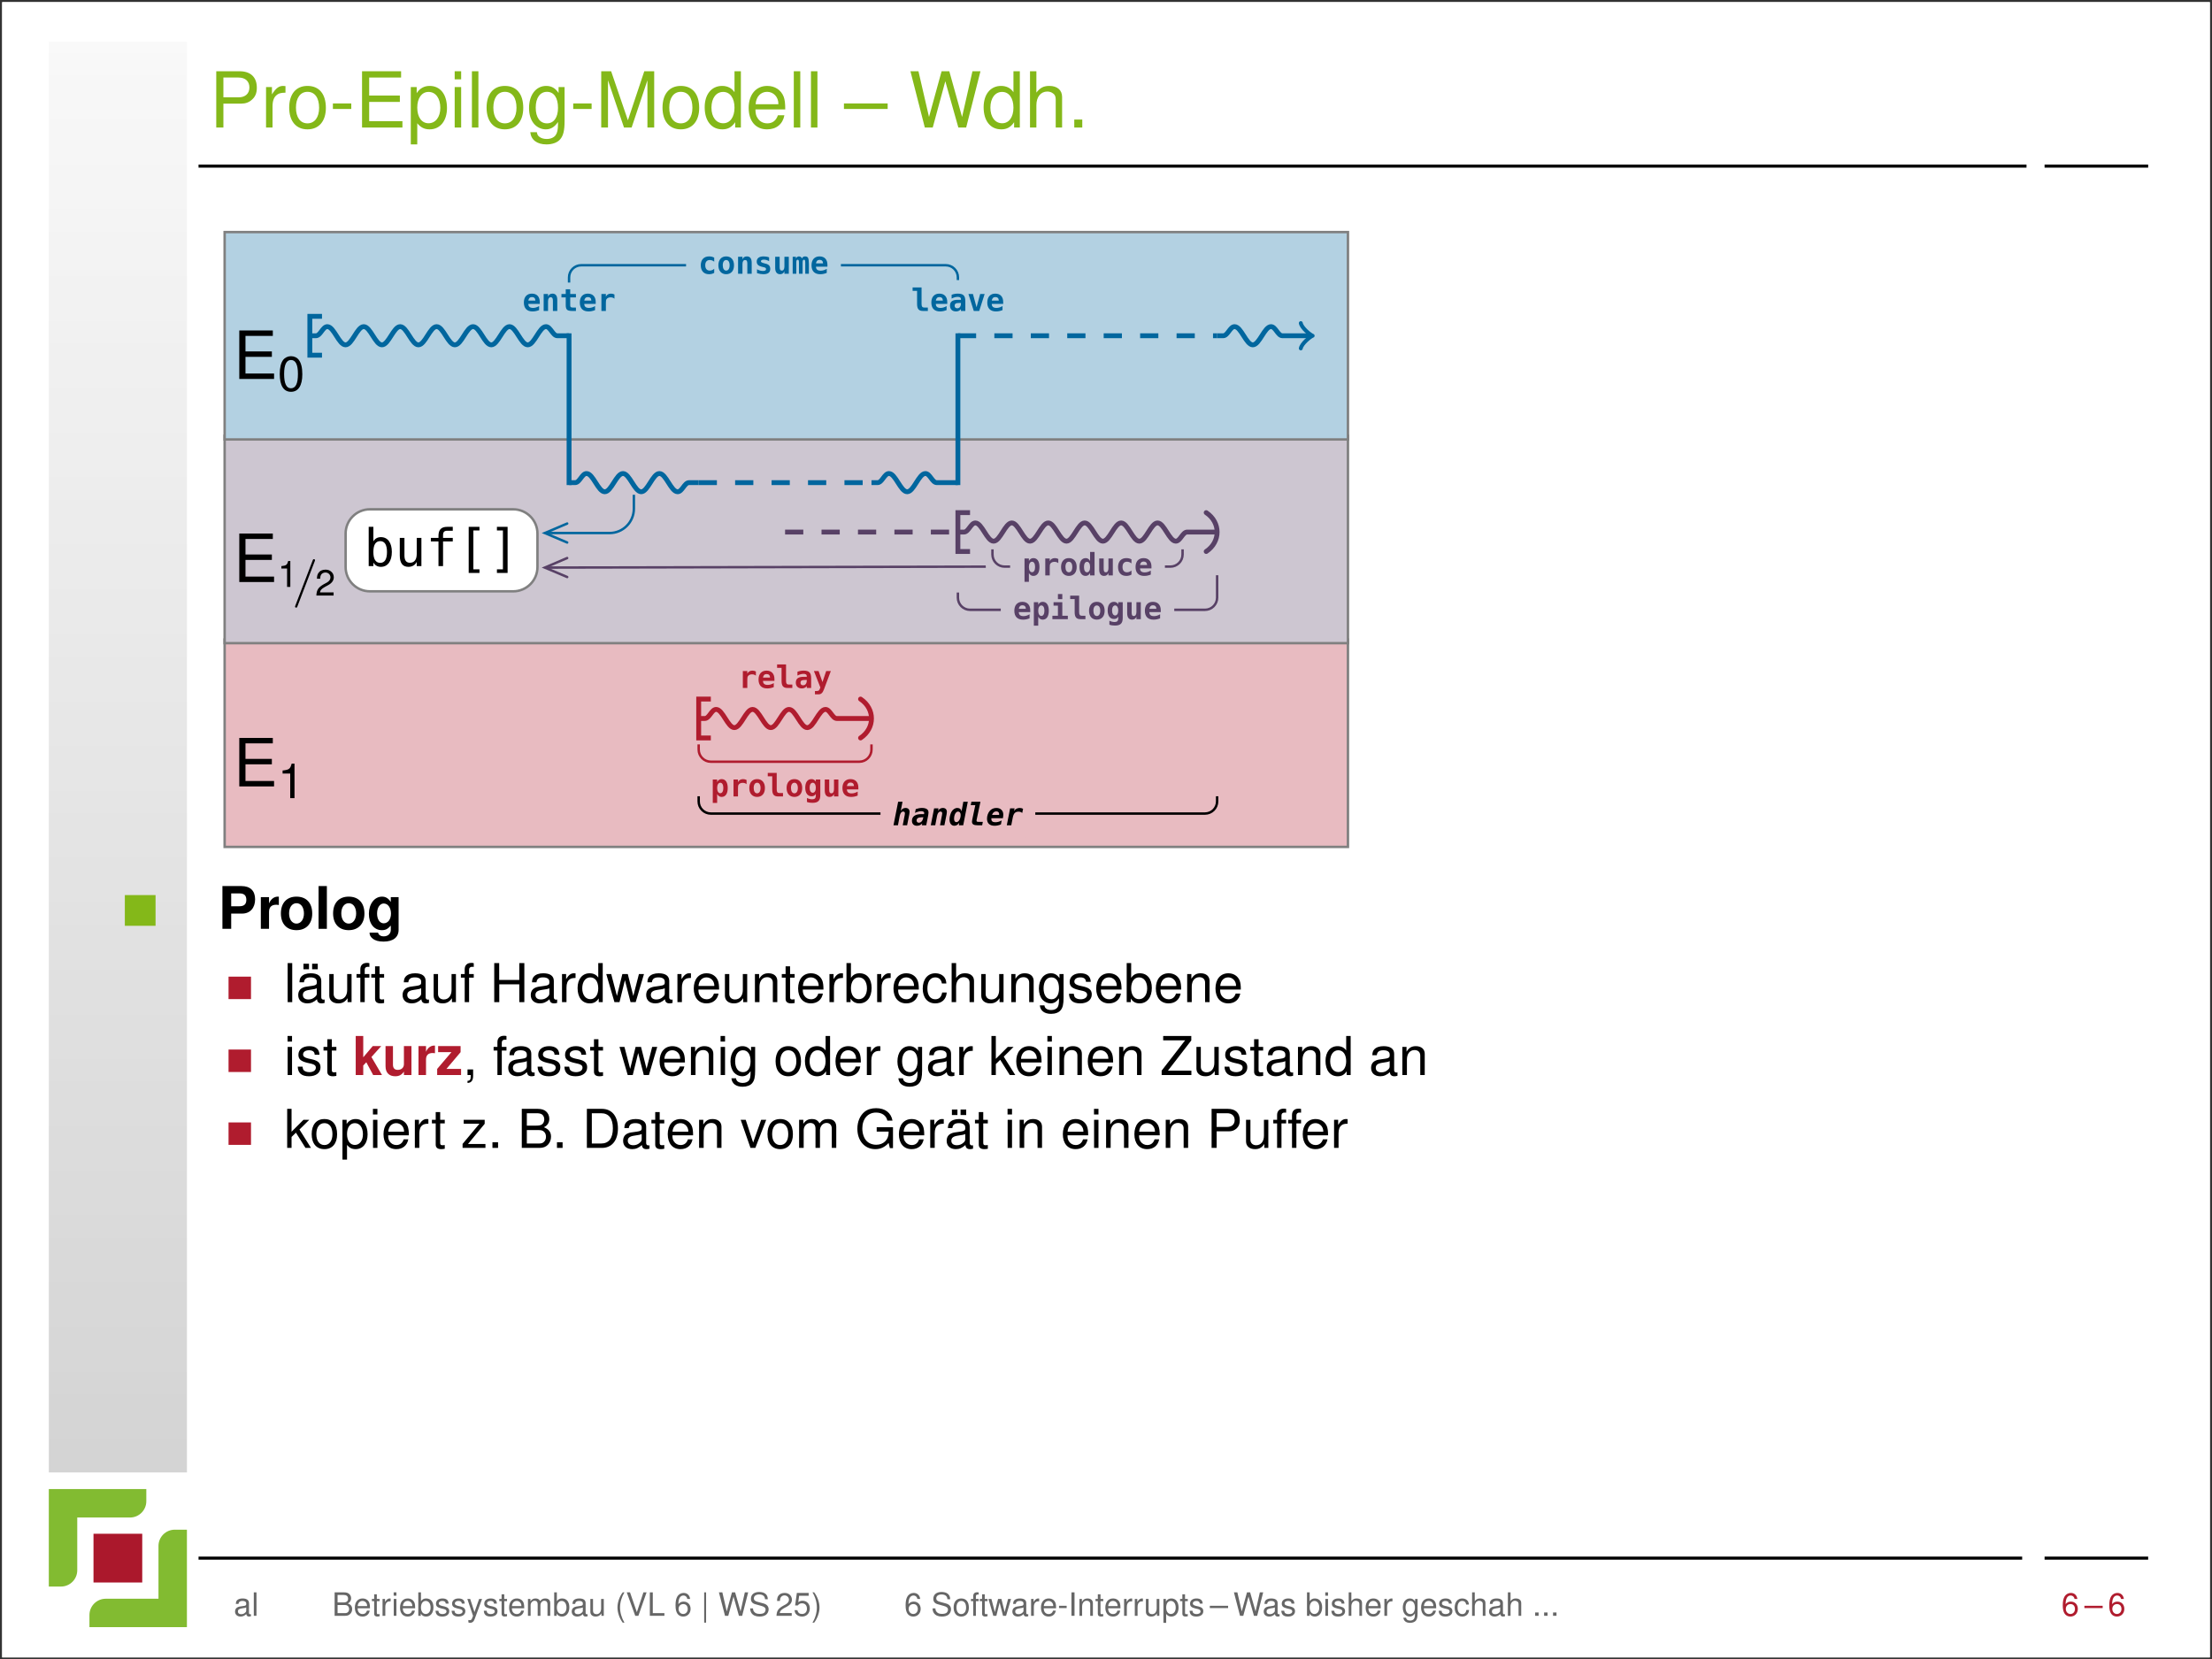 <?xml version="1.0" encoding="UTF-8"?>
<svg xmlns="http://www.w3.org/2000/svg" xmlns:xlink="http://www.w3.org/1999/xlink" width="362.835pt" height="272.126pt" viewBox="0 0 362.835 272.126">
<rect x="0" y="0" width="362.835" height="272.126" fill="#333333" stroke="none"/>
<defs>
<g>
<g id="glyph-0-0">
<path d="M 2.328 -3.922 L 5.234 -3.922 C 5.953 -3.922 6.531 -4.125 7.016 -4.578 C 7.578 -5.078 7.812 -5.672 7.812 -6.531 C 7.812 -8.266 6.797 -9.234 4.969 -9.234 L 1.156 -9.234 L 1.156 0 L 2.328 0 Z M 2.328 -4.953 L 2.328 -8.203 L 4.797 -8.203 C 5.922 -8.203 6.594 -7.594 6.594 -6.578 C 6.594 -5.562 5.922 -4.953 4.797 -4.953 Z M 2.328 -4.953 "/>
</g>
<g id="glyph-0-1">
<path d="M 0.875 -6.641 L 0.875 0 L 1.938 0 L 1.938 -3.453 C 1.938 -4.391 2.172 -5.016 2.688 -5.391 C 3.016 -5.625 3.328 -5.703 4.062 -5.719 L 4.062 -6.797 C 3.891 -6.812 3.797 -6.828 3.656 -6.828 C 2.984 -6.828 2.453 -6.422 1.844 -5.438 L 1.844 -6.641 Z M 0.875 -6.641 "/>
</g>
<g id="glyph-0-2">
<path d="M 3.453 -6.828 C 1.578 -6.828 0.453 -5.5 0.453 -3.266 C 0.453 -1.047 1.578 0.297 3.453 0.297 C 5.328 0.297 6.469 -1.047 6.469 -3.219 C 6.469 -5.516 5.359 -6.828 3.453 -6.828 Z M 3.453 -5.859 C 4.656 -5.859 5.359 -4.875 5.359 -3.234 C 5.359 -1.672 4.625 -0.688 3.453 -0.688 C 2.281 -0.688 1.562 -1.656 1.562 -3.266 C 1.562 -4.859 2.281 -5.859 3.453 -5.859 Z M 3.453 -5.859 "/>
</g>
<g id="glyph-0-3">
<path d="M 3.594 -3.953 L 0.578 -3.953 L 0.578 -3.047 L 3.594 -3.047 Z M 3.594 -3.953 "/>
</g>
<g id="glyph-0-4">
<path d="M 2.312 -4.203 L 7.344 -4.203 L 7.344 -5.25 L 2.312 -5.25 L 2.312 -8.203 L 7.547 -8.203 L 7.547 -9.234 L 1.141 -9.234 L 1.141 0 L 7.766 0 L 7.766 -1.047 L 2.312 -1.047 Z M 2.312 -4.203 "/>
</g>
<g id="glyph-0-5">
<path d="M 0.688 2.766 L 1.75 2.766 L 1.75 -0.703 C 2.312 -0.016 2.922 0.297 3.781 0.297 C 5.5 0.297 6.625 -1.094 6.625 -3.203 C 6.625 -5.438 5.531 -6.828 3.781 -6.828 C 2.875 -6.828 2.156 -6.422 1.656 -5.641 L 1.656 -6.641 L 0.688 -6.641 Z M 3.594 -5.844 C 4.766 -5.844 5.531 -4.812 5.531 -3.234 C 5.531 -1.719 4.75 -0.703 3.594 -0.703 C 2.484 -0.703 1.75 -1.703 1.75 -3.266 C 1.75 -4.828 2.484 -5.844 3.594 -5.844 Z M 3.594 -5.844 "/>
</g>
<g id="glyph-0-6">
<path d="M 1.906 -6.641 L 0.844 -6.641 L 0.844 0 L 1.906 0 Z M 1.906 -9.234 L 0.844 -9.234 L 0.844 -7.906 L 1.906 -7.906 Z M 1.906 -9.234 "/>
</g>
<g id="glyph-0-7">
<path d="M 1.922 -9.234 L 0.859 -9.234 L 0.859 0 L 1.922 0 Z M 1.922 -9.234 "/>
</g>
<g id="glyph-0-8">
<path d="M 5.219 -6.641 L 5.219 -5.672 C 4.688 -6.469 4.047 -6.828 3.188 -6.828 C 1.516 -6.828 0.375 -5.359 0.375 -3.203 C 0.375 -2.109 0.656 -1.234 1.203 -0.594 C 1.703 -0.031 2.406 0.297 3.109 0.297 C 3.938 0.297 4.531 -0.062 5.125 -0.906 L 5.125 -0.562 C 5.125 0.344 5 0.891 4.734 1.25 C 4.453 1.641 3.922 1.875 3.266 1.875 C 2.781 1.875 2.359 1.75 2.062 1.516 C 1.828 1.328 1.719 1.156 1.656 0.766 L 0.578 0.766 C 0.703 2.016 1.672 2.766 3.234 2.766 C 4.219 2.766 5.062 2.453 5.5 1.906 C 6 1.312 6.203 0.469 6.203 -1.094 L 6.203 -6.641 Z M 3.312 -5.859 C 4.453 -5.859 5.125 -4.891 5.125 -3.234 C 5.125 -1.641 4.438 -0.688 3.312 -0.688 C 2.172 -0.688 1.469 -1.656 1.469 -3.266 C 1.469 -4.859 2.172 -5.859 3.312 -5.859 Z M 3.312 -5.859 "/>
</g>
<g id="glyph-0-9">
<path d="M 5.938 0 L 8.531 -7.75 L 8.531 0 L 9.641 0 L 9.641 -9.234 L 8.016 -9.234 L 5.328 -1.188 L 2.578 -9.234 L 0.953 -9.234 L 0.953 0 L 2.062 0 L 2.062 -7.75 L 4.688 0 Z M 5.938 0 "/>
</g>
<g id="glyph-0-10">
<path d="M 6.266 -9.234 L 5.219 -9.234 L 5.219 -5.797 C 4.781 -6.469 4.062 -6.828 3.188 -6.828 C 1.453 -6.828 0.328 -5.453 0.328 -3.328 C 0.328 -1.094 1.438 0.297 3.219 0.297 C 4.125 0.297 4.766 -0.047 5.328 -0.875 L 5.328 0 L 6.266 0 Z M 3.359 -5.844 C 4.5 -5.844 5.219 -4.828 5.219 -3.25 C 5.219 -1.703 4.484 -0.703 3.375 -0.703 C 2.203 -0.703 1.438 -1.719 1.438 -3.266 C 1.438 -4.812 2.203 -5.844 3.359 -5.844 Z M 3.359 -5.844 "/>
</g>
<g id="glyph-0-11">
<path d="M 6.5 -2.969 C 6.5 -3.984 6.422 -4.594 6.234 -5.078 C 5.797 -6.172 4.797 -6.828 3.547 -6.828 C 1.703 -6.828 0.5 -5.406 0.5 -3.234 C 0.5 -1.047 1.656 0.297 3.516 0.297 C 5.047 0.297 6.094 -0.562 6.359 -2.016 L 5.297 -2.016 C 5 -1.141 4.406 -0.688 3.562 -0.688 C 2.891 -0.688 2.312 -0.984 1.969 -1.547 C 1.703 -1.922 1.625 -2.312 1.609 -2.969 Z M 1.641 -3.828 C 1.719 -5.062 2.469 -5.859 3.531 -5.859 C 4.578 -5.859 5.375 -5 5.375 -3.906 C 5.375 -3.875 5.375 -3.859 5.359 -3.828 Z M 1.641 -3.828 "/>
</g>
<g id="glyph-0-12">
<path d="M 7.109 -3.953 L -0.062 -3.953 L -0.062 -3.047 L 7.109 -3.047 Z M 7.109 -3.953 "/>
</g>
<g id="glyph-0-13">
<path d="M 9.422 0 L 11.766 -9.234 L 10.453 -9.234 L 8.75 -1.734 L 6.656 -9.234 L 5.391 -9.234 L 3.328 -1.734 L 1.594 -9.234 L 0.281 -9.234 L 2.641 0 L 3.938 0 L 6 -7.594 L 8.141 0 Z M 9.422 0 "/>
</g>
<g id="glyph-0-14">
<path d="M 0.891 -9.234 L 0.891 0 L 1.938 0 L 1.938 -3.656 C 1.938 -5.016 2.641 -5.906 3.734 -5.906 C 4.078 -5.906 4.422 -5.797 4.672 -5.594 C 4.984 -5.391 5.109 -5.062 5.109 -4.594 L 5.109 0 L 6.156 0 L 6.156 -5.016 C 6.156 -6.141 5.359 -6.828 4.062 -6.828 C 3.125 -6.828 2.562 -6.531 1.938 -5.734 L 1.938 -9.234 Z M 0.891 -9.234 "/>
</g>
<g id="glyph-0-15">
<path d="M 2.422 -1.312 L 1.109 -1.312 L 1.109 0 L 2.422 0 Z M 2.422 -1.312 "/>
</g>
<g id="glyph-1-0">
<path d="M 2 -3.625 L 6.328 -3.625 L 6.328 -4.516 L 2 -4.516 L 2 -7.062 L 6.484 -7.062 L 6.484 -7.953 L 0.984 -7.953 L 0.984 0 L 6.688 0 L 6.688 -0.891 L 2 -0.891 Z M 2 -3.625 "/>
</g>
<g id="glyph-2-0">
<path d="M 2.062 -4.031 L 2.062 0 L 2.766 0 L 2.766 -5.656 L 2.297 -5.656 C 2.062 -4.781 1.891 -4.656 0.812 -4.531 L 0.812 -4.031 Z M 2.062 -4.031 "/>
</g>
<g id="glyph-2-1">
<path d="M 2.188 -5.656 C 1.672 -5.656 1.188 -5.422 0.891 -5.031 C 0.531 -4.531 0.344 -3.781 0.344 -2.734 C 0.344 -0.828 0.984 0.188 2.188 0.188 C 3.391 0.188 4.047 -0.828 4.047 -2.688 C 4.047 -3.781 3.859 -4.516 3.484 -5.031 C 3.203 -5.422 2.719 -5.656 2.188 -5.656 Z M 2.188 -5.031 C 2.953 -5.031 3.328 -4.266 3.328 -2.75 C 3.328 -1.141 2.953 -0.391 2.172 -0.391 C 1.438 -0.391 1.062 -1.172 1.062 -2.719 C 1.062 -4.266 1.438 -5.031 2.188 -5.031 Z M 2.188 -5.031 "/>
</g>
<g id="glyph-3-0">
<path d="M 1.547 -3.016 L 1.547 0 L 2.078 0 L 2.078 -4.25 L 1.734 -4.25 C 1.547 -3.594 1.422 -3.5 0.609 -3.406 L 0.609 -3.016 Z M 1.547 -3.016 "/>
</g>
<g id="glyph-3-1">
<path d="M 3.031 -0.516 L 0.797 -0.516 C 0.844 -0.875 1.047 -1.094 1.562 -1.391 L 2.156 -1.719 C 2.75 -2.047 3.062 -2.484 3.062 -3 C 3.062 -3.344 2.922 -3.688 2.656 -3.906 C 2.406 -4.141 2.094 -4.25 1.703 -4.25 C 1.156 -4.25 0.766 -4.047 0.531 -3.688 C 0.375 -3.469 0.312 -3.203 0.297 -2.766 L 0.828 -2.766 C 0.844 -3.062 0.875 -3.234 0.953 -3.375 C 1.094 -3.625 1.359 -3.781 1.688 -3.781 C 2.156 -3.781 2.516 -3.438 2.516 -2.984 C 2.516 -2.656 2.328 -2.359 1.938 -2.141 L 1.391 -1.844 C 0.516 -1.328 0.25 -0.938 0.203 0 L 3.031 0 Z M 3.031 -0.516 "/>
</g>
<g id="glyph-4-0">
<path d="M 3.703 -5.641 C 3.75 -5.75 3.75 -5.766 3.75 -5.797 C 3.75 -5.891 3.672 -5.969 3.562 -5.969 C 3.438 -5.969 3.406 -5.875 3.375 -5.797 L 0.516 1.656 C 0.469 1.766 0.469 1.781 0.469 1.812 C 0.469 1.906 0.547 1.984 0.656 1.984 C 0.781 1.984 0.812 1.891 0.844 1.812 Z M 3.703 -5.641 "/>
</g>
<g id="glyph-5-0">
<path d="M 2.734 -0.141 L 2.734 -0.797 C 2.375 -0.594 2.062 -0.5 1.734 -0.5 C 1.219 -0.5 0.969 -0.719 0.969 -1.156 L 2.844 -1.156 L 2.844 -1.453 C 2.844 -2.328 2.375 -2.844 1.547 -2.844 C 1.141 -2.844 0.828 -2.719 0.578 -2.453 C 0.344 -2.188 0.234 -1.828 0.234 -1.375 C 0.234 -0.438 0.734 0.078 1.656 0.078 C 2.047 0.078 2.391 0 2.734 -0.141 Z M 2.125 -1.703 L 0.969 -1.703 C 1.016 -2.062 1.219 -2.281 1.547 -2.281 C 1.922 -2.281 2.109 -2.078 2.125 -1.703 Z M 2.125 -1.703 "/>
</g>
<g id="glyph-5-1">
<path d="M 2.656 -1.797 C 2.656 -2.5 2.391 -2.844 1.859 -2.844 C 1.516 -2.844 1.25 -2.672 1.141 -2.359 L 1.141 -2.781 L 0.422 -2.781 L 0.422 0 L 1.141 0 L 1.141 -1.594 C 1.141 -2.016 1.312 -2.25 1.562 -2.25 C 1.828 -2.25 1.938 -2.094 1.938 -1.688 L 1.938 0 L 2.656 0 Z M 2.656 -1.797 "/>
</g>
<g id="glyph-5-2">
<path d="M 1.719 -3.562 L 0.984 -3.562 L 0.984 -2.781 L 0.281 -2.781 L 0.281 -2.219 L 0.984 -2.219 L 0.984 -0.938 C 0.984 -0.578 1.062 -0.328 1.203 -0.203 C 1.344 -0.062 1.641 0 2.047 0 L 2.656 0 L 2.656 -0.562 L 2.109 -0.562 C 1.828 -0.562 1.719 -0.656 1.719 -0.906 L 1.719 -2.219 L 2.656 -2.219 L 2.656 -2.781 L 1.719 -2.781 Z M 1.719 -3.562 "/>
</g>
<g id="glyph-5-3">
<path d="M 2.859 -2.016 L 2.859 -2.703 C 2.688 -2.797 2.484 -2.844 2.297 -2.844 C 1.906 -2.844 1.594 -2.672 1.453 -2.344 L 1.453 -2.781 L 0.719 -2.781 L 0.719 0 L 1.453 0 L 1.453 -1.281 C 1.453 -1.641 1.469 -1.781 1.547 -1.922 C 1.688 -2.125 1.922 -2.234 2.219 -2.234 C 2.484 -2.234 2.703 -2.156 2.859 -2.016 Z M 2.859 -2.016 "/>
</g>
<g id="glyph-5-4">
<path d="M 0.953 -1.156 C 0.953 -0.328 1.234 0 1.922 0 L 2.719 0 L 2.719 -0.562 L 2.125 -0.562 C 1.812 -0.562 1.688 -0.719 1.688 -1.156 L 1.688 -3.859 L 0.219 -3.859 L 0.219 -3.297 L 0.953 -3.297 Z M 0.953 -1.156 "/>
</g>
<g id="glyph-5-5">
<path d="M 1.734 -1.312 L 2.031 -1.312 L 2.031 -1.25 C 2.031 -0.734 1.797 -0.438 1.422 -0.438 C 1.156 -0.438 1 -0.594 1 -0.844 C 1 -1.188 1.188 -1.312 1.734 -1.312 Z M 2.75 -1.578 C 2.75 -2.062 2.656 -2.391 2.469 -2.562 C 2.297 -2.75 1.969 -2.844 1.516 -2.844 C 1.156 -2.844 0.828 -2.781 0.5 -2.656 L 0.5 -2.031 C 0.859 -2.219 1.172 -2.312 1.516 -2.312 C 1.859 -2.312 2.031 -2.172 2.031 -1.953 L 2.031 -1.828 L 1.516 -1.828 C 0.641 -1.828 0.234 -1.531 0.234 -0.875 C 0.234 -0.281 0.609 0.078 1.234 0.078 C 1.562 0.078 1.844 -0.062 2.031 -0.312 L 2.031 0 L 2.75 0 Z M 2.75 -1.578 "/>
</g>
<g id="glyph-5-6">
<path d="M 2.859 -2.781 L 2.125 -2.781 L 1.531 -0.609 L 0.938 -2.781 L 0.203 -2.781 L 1.078 0 L 1.969 0 Z M 2.859 -2.781 "/>
</g>
<g id="glyph-5-7">
<path d="M 2.625 -0.141 L 2.625 -0.812 C 2.406 -0.625 2.172 -0.516 1.891 -0.516 C 1.422 -0.516 1.156 -0.828 1.156 -1.391 C 1.156 -1.938 1.422 -2.25 1.891 -2.25 C 2.156 -2.25 2.422 -2.156 2.625 -1.969 L 2.625 -2.641 C 2.359 -2.781 2.094 -2.844 1.781 -2.844 C 0.938 -2.844 0.422 -2.297 0.422 -1.391 C 0.422 -0.469 0.922 0.078 1.781 0.078 C 2.109 0.078 2.391 0 2.625 -0.141 Z M 2.625 -0.141 "/>
</g>
<g id="glyph-5-8">
<path d="M 1.531 -2.25 C 1.875 -2.25 2.094 -1.938 2.094 -1.391 C 2.094 -0.844 1.875 -0.516 1.531 -0.516 C 1.188 -0.516 0.969 -0.844 0.969 -1.391 C 0.969 -1.938 1.188 -2.25 1.531 -2.25 Z M 0.25 -1.391 C 0.25 -0.938 0.359 -0.578 0.594 -0.312 C 0.828 -0.062 1.141 0.078 1.531 0.078 C 1.922 0.078 2.234 -0.062 2.469 -0.312 C 2.703 -0.578 2.812 -0.938 2.812 -1.391 C 2.812 -1.828 2.703 -2.188 2.469 -2.453 C 2.234 -2.719 1.922 -2.844 1.531 -2.844 C 1.141 -2.844 0.828 -2.719 0.594 -2.453 C 0.359 -2.188 0.25 -1.828 0.25 -1.391 Z M 0.25 -1.391 "/>
</g>
<g id="glyph-5-9">
<path d="M 2.453 -2.688 C 2.156 -2.797 1.844 -2.844 1.531 -2.844 C 0.828 -2.844 0.422 -2.531 0.422 -2 C 0.422 -1.547 0.672 -1.297 1.219 -1.156 L 1.422 -1.109 C 1.656 -1.062 1.812 -1.016 1.875 -0.953 C 1.922 -0.906 1.953 -0.844 1.953 -0.75 C 1.953 -0.562 1.781 -0.453 1.438 -0.453 C 1.125 -0.453 0.797 -0.547 0.469 -0.734 L 0.469 -0.094 C 0.828 0.016 1.188 0.078 1.516 0.078 C 2.266 0.078 2.641 -0.219 2.641 -0.781 C 2.641 -1.266 2.406 -1.531 1.875 -1.656 L 1.672 -1.703 L 1.641 -1.719 C 1.297 -1.797 1.109 -1.906 1.109 -2.031 C 1.109 -2.219 1.281 -2.312 1.609 -2.312 C 1.891 -2.312 2.188 -2.219 2.453 -2.062 Z M 2.453 -2.688 "/>
</g>
<g id="glyph-5-10">
<path d="M 0.391 -0.969 C 0.391 -0.281 0.672 0.078 1.203 0.078 C 1.547 0.078 1.797 -0.109 1.906 -0.406 L 1.906 0 L 2.625 0 L 2.625 -2.781 L 1.906 -2.781 L 1.906 -1.188 C 1.906 -0.766 1.75 -0.516 1.484 -0.516 C 1.219 -0.516 1.125 -0.688 1.125 -1.078 L 1.125 -2.781 L 0.391 -2.781 Z M 0.391 -0.969 "/>
</g>
<g id="glyph-5-11">
<path d="M 1.719 -2.5 C 1.672 -2.703 1.453 -2.844 1.234 -2.844 C 1.016 -2.844 0.812 -2.703 0.734 -2.484 L 0.734 -2.781 L 0.203 -2.781 L 0.203 0 L 0.797 0 L 0.797 -1.781 C 0.797 -2.188 0.859 -2.297 1.016 -2.297 C 1.188 -2.297 1.234 -2.188 1.234 -1.781 L 1.234 0 L 1.828 0 L 1.828 -1.781 C 1.828 -2.188 1.891 -2.297 2.047 -2.297 C 2.219 -2.297 2.266 -2.188 2.266 -1.781 L 2.266 0 L 2.859 0 L 2.859 -1.562 C 2.859 -2.094 2.812 -2.422 2.734 -2.594 C 2.641 -2.766 2.469 -2.844 2.234 -2.844 C 1.984 -2.844 1.812 -2.734 1.719 -2.5 Z M 1.719 -2.5 "/>
</g>
<g id="glyph-5-12">
<path d="M 1.766 0.297 L 2.922 -2.781 L 2.156 -2.781 L 1.547 -0.969 L 0.906 -2.781 L 0.141 -2.781 L 1.203 -0.078 L 1.141 0.078 C 1.078 0.25 1 0.375 0.938 0.422 C 0.875 0.469 0.75 0.5 0.609 0.5 L 0.312 0.5 L 0.312 1.047 L 0.906 1.047 C 1.312 1.047 1.562 0.828 1.766 0.297 Z M 1.766 0.297 "/>
</g>
<g id="glyph-5-13">
<path d="M 1.094 -0.391 C 1.281 -0.078 1.516 0.078 1.812 0.078 C 2.469 0.078 2.828 -0.453 2.828 -1.391 C 2.828 -2.312 2.469 -2.844 1.828 -2.844 C 1.5 -2.844 1.25 -2.688 1.094 -2.359 L 1.094 -2.781 L 0.375 -2.781 L 0.375 1.062 L 1.094 1.062 Z M 2.109 -1.391 C 2.109 -0.859 1.922 -0.531 1.609 -0.531 C 1.297 -0.531 1.094 -0.859 1.094 -1.391 C 1.094 -1.922 1.297 -2.25 1.609 -2.25 C 1.922 -2.25 2.109 -1.922 2.109 -1.391 Z M 2.109 -1.391 "/>
</g>
<g id="glyph-5-14">
<path d="M 1.984 -1.438 C 1.984 -0.922 1.781 -0.609 1.484 -0.609 C 1.172 -0.609 0.969 -0.922 0.969 -1.438 C 0.969 -1.938 1.172 -2.25 1.484 -2.25 C 1.781 -2.25 1.984 -1.922 1.984 -1.438 Z M 2.719 -0.203 L 2.719 -2.781 L 1.984 -2.781 L 1.984 -2.422 C 1.844 -2.688 1.594 -2.844 1.281 -2.844 C 0.953 -2.844 0.703 -2.719 0.516 -2.469 C 0.328 -2.203 0.25 -1.859 0.25 -1.422 C 0.25 -0.562 0.641 -0.031 1.281 -0.031 C 1.625 -0.031 1.844 -0.156 1.984 -0.422 L 1.984 -0.125 C 1.984 0.281 1.797 0.469 1.391 0.469 C 1.094 0.469 0.812 0.391 0.531 0.25 L 0.531 0.906 C 0.844 1.016 1.125 1.047 1.438 1.047 C 2.344 1.047 2.719 0.688 2.719 -0.203 Z M 2.719 -0.203 "/>
</g>
<g id="glyph-5-15">
<path d="M 1.953 -2.375 C 1.781 -2.688 1.547 -2.844 1.25 -2.844 C 0.594 -2.844 0.219 -2.328 0.219 -1.391 C 0.219 -0.453 0.594 0.078 1.219 0.078 C 1.562 0.078 1.797 -0.094 1.953 -0.406 L 1.953 0 L 2.688 0 L 2.688 -3.859 L 1.953 -3.859 Z M 0.953 -1.375 C 0.953 -1.922 1.141 -2.234 1.453 -2.234 C 1.766 -2.234 1.953 -1.922 1.953 -1.375 C 1.953 -0.844 1.766 -0.516 1.453 -0.516 C 1.141 -0.516 0.953 -0.844 0.953 -1.375 Z M 0.953 -1.375 "/>
</g>
<g id="glyph-5-16">
<path d="M 0.547 -2.781 L 0.547 -2.219 L 1.266 -2.219 L 1.266 -0.562 L 0.359 -0.562 L 0.359 0 L 2.891 0 L 2.891 -0.562 L 1.984 -0.562 L 1.984 -2.781 Z M 1.266 -4.125 L 1.266 -3.281 L 1.984 -3.281 L 1.984 -4.125 Z M 1.266 -4.125 "/>
</g>
<g id="glyph-6-0">
<path d="M 2.734 -1.797 C 2.75 -1.953 2.781 -2.094 2.781 -2.188 C 2.781 -2.609 2.531 -2.844 2.125 -2.844 C 1.781 -2.844 1.5 -2.672 1.328 -2.359 L 1.625 -3.859 L 0.906 -3.859 L 0.141 0 L 0.875 0 L 1.172 -1.562 C 1.266 -2 1.453 -2.25 1.734 -2.25 C 1.922 -2.25 2.016 -2.141 2.016 -1.953 C 2.016 -1.875 2 -1.781 1.984 -1.688 L 1.656 0 L 2.375 0 Z M 2.734 -1.797 "/>
</g>
<g id="glyph-6-1">
<path d="M 1.719 -1.312 L 1.984 -1.312 C 1.891 -0.75 1.625 -0.422 1.234 -0.422 C 1.016 -0.422 0.875 -0.578 0.875 -0.781 C 0.875 -1.141 1.141 -1.312 1.719 -1.312 Z M 2.766 -1.578 C 2.797 -1.797 2.828 -1.969 2.828 -2.109 C 2.828 -2.594 2.453 -2.844 1.734 -2.844 C 1.438 -2.844 1.109 -2.781 0.734 -2.656 L 0.609 -2.031 C 1 -2.219 1.359 -2.312 1.625 -2.312 C 1.938 -2.312 2.125 -2.203 2.125 -2.016 C 2.125 -1.984 2.125 -1.969 2.109 -1.953 L 2.094 -1.828 L 1.609 -1.828 C 0.641 -1.828 0.109 -1.438 0.109 -0.734 C 0.109 -0.234 0.422 0.078 0.922 0.078 C 1.297 0.078 1.578 -0.047 1.797 -0.312 L 1.734 0 L 2.453 0 Z M 2.766 -1.578 "/>
</g>
<g id="glyph-6-2">
<path d="M 2.734 -1.797 C 2.75 -1.953 2.781 -2.094 2.781 -2.188 C 2.781 -2.609 2.531 -2.844 2.125 -2.844 C 1.781 -2.844 1.5 -2.672 1.328 -2.359 L 1.406 -2.781 L 0.688 -2.781 L 0.141 0 L 0.875 0 L 1.172 -1.562 C 1.266 -2 1.469 -2.25 1.734 -2.25 C 1.922 -2.25 2.016 -2.141 2.016 -1.953 C 2.016 -1.875 2 -1.781 1.984 -1.688 L 1.656 0 L 2.375 0 Z M 2.734 -1.797 "/>
</g>
<g id="glyph-6-3">
<path d="M 1.562 -2.25 C 1.812 -2.25 1.984 -2.047 1.984 -1.703 C 1.984 -1.375 1.906 -1.094 1.766 -0.859 C 1.641 -0.641 1.469 -0.516 1.281 -0.516 C 1.047 -0.516 0.906 -0.719 0.906 -1.047 C 0.906 -1.391 0.969 -1.672 1.094 -1.906 C 1.234 -2.141 1.391 -2.25 1.562 -2.25 Z M 2.125 -2.266 C 2.078 -2.625 1.812 -2.844 1.438 -2.844 C 1.047 -2.844 0.688 -2.594 0.453 -2.172 C 0.281 -1.812 0.156 -1.375 0.156 -0.938 C 0.156 -0.312 0.469 0.078 0.953 0.078 C 1.266 0.078 1.531 -0.094 1.75 -0.406 L 1.688 0 L 2.406 0 L 3.156 -3.859 L 2.422 -3.859 Z M 2.125 -2.266 "/>
</g>
<g id="glyph-6-4">
<path d="M 1.547 -0.906 L 2.172 -3.859 L 0.688 -3.859 L 0.578 -3.297 L 1.328 -3.297 L 0.828 -0.938 C 0.812 -0.797 0.781 -0.672 0.781 -0.594 C 0.781 -0.172 1.047 0 1.719 0 L 2.453 0 L 2.562 -0.562 L 1.875 -0.562 C 1.609 -0.562 1.531 -0.609 1.531 -0.766 C 1.531 -0.781 1.531 -0.844 1.547 -0.906 Z M 1.547 -0.906 "/>
</g>
<g id="glyph-6-5">
<path d="M 2.469 -0.141 L 2.594 -0.797 C 2.281 -0.609 1.922 -0.5 1.547 -0.5 C 1.125 -0.5 0.906 -0.672 0.906 -1 C 0.906 -1.047 0.906 -1.094 0.906 -1.156 L 2.797 -1.156 C 2.844 -1.438 2.859 -1.609 2.859 -1.766 C 2.859 -2.094 2.75 -2.344 2.547 -2.547 C 2.344 -2.75 2.062 -2.844 1.719 -2.844 C 1.281 -2.844 0.891 -2.672 0.609 -2.328 C 0.344 -2 0.188 -1.547 0.188 -1.078 C 0.188 -0.328 0.625 0.078 1.438 0.078 C 1.812 0.078 2.141 0 2.469 -0.141 Z M 2.172 -1.703 L 1.016 -1.703 C 1.156 -2.094 1.391 -2.281 1.719 -2.281 C 2 -2.281 2.188 -2.109 2.188 -1.828 C 2.188 -1.781 2.188 -1.734 2.172 -1.703 Z M 2.172 -1.703 "/>
</g>
<g id="glyph-6-6">
<path d="M 2.906 -2.016 L 3.047 -2.703 C 2.906 -2.781 2.703 -2.844 2.5 -2.844 C 2.109 -2.844 1.766 -2.672 1.562 -2.344 L 1.656 -2.781 L 0.922 -2.781 L 0.375 0 L 1.109 0 L 1.359 -1.281 C 1.5 -1.969 1.766 -2.234 2.312 -2.234 C 2.562 -2.234 2.75 -2.156 2.906 -2.016 Z M 2.906 -2.016 "/>
</g>
<g id="glyph-7-0">
<path d="M 3.797 -2.312 C 3.797 -1.125 3.422 -0.531 2.688 -0.531 C 1.938 -0.531 1.562 -1.141 1.562 -2.312 C 1.562 -3.484 1.938 -4.094 2.688 -4.094 C 3.422 -4.094 3.797 -3.484 3.797 -2.312 Z M 1.562 -4.047 L 1.562 -6.438 L 0.797 -6.438 L 0.797 0 L 1.562 0 L 1.562 -0.578 C 1.828 -0.125 2.25 0.125 2.797 0.125 C 3.906 0.125 4.594 -0.797 4.594 -2.328 C 4.594 -3.828 3.922 -4.75 2.797 -4.75 C 2.234 -4.75 1.797 -4.484 1.562 -4.047 Z M 1.562 -4.047 "/>
</g>
<g id="glyph-7-1">
<path d="M 0.797 -1.75 C 0.797 -0.5 1.266 0.125 2.203 0.125 C 2.828 0.125 3.312 -0.156 3.578 -0.688 L 3.578 0 L 4.344 0 L 4.344 -4.625 L 3.578 -4.625 L 3.578 -2 C 3.578 -1.062 3.188 -0.547 2.469 -0.547 C 1.859 -0.547 1.562 -0.922 1.562 -1.75 L 1.562 -4.625 L 0.797 -4.625 Z M 0.797 -1.75 "/>
</g>
<g id="glyph-7-2">
<path d="M 4.391 -6.438 L 3.484 -6.438 C 2.5 -6.438 2.047 -5.969 2.047 -4.953 L 2.047 -4.625 L 0.797 -4.625 L 0.797 -4.047 L 2.047 -4.047 L 2.047 0 L 2.797 0 L 2.797 -4.047 L 4.391 -4.047 L 4.391 -4.625 L 2.797 -4.625 L 2.797 -5.031 C 2.797 -5.609 2.984 -5.797 3.531 -5.797 L 4.391 -5.797 Z M 4.391 -6.438 "/>
</g>
<g id="glyph-7-3">
<path d="M 1.906 -6.438 L 1.906 1.125 L 3.672 1.125 L 3.672 0.531 L 2.672 0.531 L 2.672 -5.844 L 3.672 -5.844 L 3.672 -6.438 Z M 1.906 -6.438 "/>
</g>
<g id="glyph-7-4">
<path d="M 3.188 -6.438 L 1.438 -6.438 L 1.438 -5.844 L 2.422 -5.844 L 2.422 0.531 L 1.438 0.531 L 1.438 1.125 L 3.188 1.125 Z M 3.188 -6.438 "/>
</g>
<g id="glyph-8-0">
<path d="M 2.172 -2.5 L 3.969 -2.5 C 5.266 -2.5 6.094 -3.422 6.094 -4.844 C 6.094 -6.25 5.297 -7.016 3.828 -7.016 L 0.734 -7.016 L 0.734 0 L 2.172 0 Z M 2.172 -3.703 L 2.172 -5.812 L 3.516 -5.812 C 4.297 -5.812 4.656 -5.484 4.656 -4.75 C 4.656 -4.047 4.297 -3.703 3.516 -3.703 Z M 2.172 -3.703 "/>
</g>
<g id="glyph-8-1">
<path d="M 0.609 -5.203 L 0.609 0 L 1.953 0 L 1.953 -2.766 C 1.953 -3.547 2.344 -3.953 3.141 -3.953 C 3.281 -3.953 3.375 -3.938 3.562 -3.906 L 3.562 -5.281 C 3.484 -5.281 3.438 -5.281 3.391 -5.281 C 2.781 -5.281 2.25 -4.875 1.953 -4.172 L 1.953 -5.203 Z M 0.609 -5.203 "/>
</g>
<g id="glyph-8-2">
<path d="M 2.891 -5.281 C 1.312 -5.281 0.344 -4.234 0.344 -2.531 C 0.344 -0.812 1.312 0.219 2.906 0.219 C 4.484 0.219 5.484 -0.828 5.484 -2.5 C 5.484 -4.25 4.531 -5.281 2.891 -5.281 Z M 2.906 -4.203 C 3.641 -4.203 4.125 -3.531 4.125 -2.516 C 4.125 -1.547 3.625 -0.859 2.906 -0.859 C 2.172 -0.859 1.688 -1.547 1.688 -2.531 C 1.688 -3.516 2.172 -4.203 2.906 -4.203 Z M 2.906 -4.203 "/>
</g>
<g id="glyph-8-3">
<path d="M 2 -7.016 L 0.641 -7.016 L 0.641 0 L 2 0 Z M 2 -7.016 "/>
</g>
<g id="glyph-8-4">
<path d="M 3.922 -5.203 L 3.922 -4.406 C 3.516 -5.016 3.078 -5.281 2.484 -5.281 C 1.25 -5.281 0.328 -4.078 0.328 -2.469 C 0.328 -0.859 1.172 0.219 2.453 0.219 C 3.062 0.219 3.422 0.031 3.922 -0.531 L 3.922 0.172 C 3.922 0.797 3.453 1.234 2.781 1.234 C 2.266 1.234 1.938 1.016 1.828 0.625 L 0.438 0.625 C 0.438 1.031 0.594 1.312 0.938 1.594 C 1.359 1.938 1.938 2.094 2.734 2.094 C 4.297 2.094 5.203 1.391 5.203 0.172 L 5.203 -5.203 Z M 2.766 -4.156 C 3.453 -4.156 3.953 -3.453 3.953 -2.5 C 3.953 -1.547 3.453 -0.906 2.75 -0.906 C 2.125 -0.906 1.672 -1.547 1.672 -2.5 C 1.672 -3.469 2.125 -4.156 2.766 -4.156 Z M 2.766 -4.156 "/>
</g>
<g id="glyph-9-0">
<path d="M 1.344 -6.406 L 0.594 -6.406 L 0.594 0 L 1.344 0 Z M 1.344 -6.406 "/>
</g>
<g id="glyph-9-1">
<path d="M 4.703 -0.438 C 4.625 -0.406 4.594 -0.406 4.547 -0.406 C 4.297 -0.406 4.156 -0.547 4.156 -0.781 L 4.156 -3.484 C 4.156 -4.297 3.547 -4.734 2.422 -4.734 C 1.75 -4.734 1.203 -4.547 0.891 -4.203 C 0.672 -3.969 0.594 -3.703 0.578 -3.25 L 1.312 -3.25 C 1.375 -3.812 1.703 -4.062 2.391 -4.062 C 3.047 -4.062 3.422 -3.812 3.422 -3.375 L 3.422 -3.188 C 3.422 -2.875 3.234 -2.75 2.656 -2.672 C 1.625 -2.547 1.453 -2.5 1.172 -2.391 C 0.641 -2.172 0.375 -1.766 0.375 -1.156 C 0.375 -0.328 0.953 0.203 1.875 0.203 C 2.469 0.203 2.922 0 3.453 -0.469 C 3.5 -0.016 3.734 0.203 4.203 0.203 C 4.359 0.203 4.469 0.188 4.703 0.125 Z M 3.422 -1.453 C 3.422 -1.203 3.359 -1.062 3.125 -0.859 C 2.828 -0.578 2.469 -0.438 2.047 -0.438 C 1.469 -0.438 1.141 -0.719 1.141 -1.172 C 1.141 -1.656 1.453 -1.906 2.25 -2.016 C 3.016 -2.125 3.172 -2.156 3.422 -2.281 Z M 2.141 -6.297 L 1.234 -6.297 L 1.234 -5.391 L 2.141 -5.391 Z M 3.578 -6.297 L 2.656 -6.297 L 2.656 -5.391 L 3.578 -5.391 Z M 3.578 -6.297 "/>
</g>
<g id="glyph-9-2">
<path d="M 4.234 0 L 4.234 -4.609 L 3.516 -4.609 L 3.516 -2 C 3.516 -1.062 3.016 -0.438 2.25 -0.438 C 1.672 -0.438 1.297 -0.797 1.297 -1.344 L 1.297 -4.609 L 0.578 -4.609 L 0.578 -1.062 C 0.578 -0.297 1.141 0.203 2.047 0.203 C 2.719 0.203 3.156 -0.031 3.578 -0.641 L 3.578 0 Z M 4.234 0 "/>
</g>
<g id="glyph-9-3">
<path d="M 2.266 -4.609 L 1.5 -4.609 L 1.5 -5.328 C 1.5 -5.641 1.688 -5.797 2.016 -5.797 C 2.078 -5.797 2.109 -5.797 2.266 -5.781 L 2.266 -6.391 C 2.109 -6.438 2 -6.438 1.859 -6.438 C 1.172 -6.438 0.781 -6.047 0.781 -5.391 L 0.781 -4.609 L 0.156 -4.609 L 0.156 -4.016 L 0.781 -4.016 L 0.781 0 L 1.5 0 L 1.5 -4.016 L 2.266 -4.016 Z M 2.266 -4.609 "/>
</g>
<g id="glyph-9-4">
<path d="M 2.234 -4.609 L 1.484 -4.609 L 1.484 -5.875 L 0.75 -5.875 L 0.75 -4.609 L 0.125 -4.609 L 0.125 -4.016 L 0.75 -4.016 L 0.75 -0.531 C 0.75 -0.062 1.062 0.203 1.641 0.203 C 1.812 0.203 1.984 0.188 2.234 0.141 L 2.234 -0.469 C 2.141 -0.453 2.016 -0.438 1.875 -0.438 C 1.562 -0.438 1.484 -0.531 1.484 -0.859 L 1.484 -4.016 L 2.234 -4.016 Z M 2.234 -4.609 "/>
</g>
<g id="glyph-9-5">
<path d="M 4.703 -0.438 C 4.625 -0.406 4.594 -0.406 4.547 -0.406 C 4.297 -0.406 4.156 -0.547 4.156 -0.781 L 4.156 -3.484 C 4.156 -4.297 3.547 -4.734 2.422 -4.734 C 1.75 -4.734 1.203 -4.547 0.891 -4.203 C 0.672 -3.969 0.594 -3.703 0.578 -3.25 L 1.312 -3.25 C 1.375 -3.812 1.703 -4.062 2.391 -4.062 C 3.047 -4.062 3.422 -3.812 3.422 -3.375 L 3.422 -3.188 C 3.422 -2.875 3.234 -2.75 2.656 -2.672 C 1.625 -2.547 1.453 -2.5 1.172 -2.391 C 0.641 -2.172 0.375 -1.766 0.375 -1.156 C 0.375 -0.328 0.953 0.203 1.875 0.203 C 2.469 0.203 2.922 0 3.453 -0.469 C 3.5 -0.016 3.734 0.203 4.203 0.203 C 4.359 0.203 4.469 0.188 4.703 0.125 Z M 3.422 -1.453 C 3.422 -1.203 3.359 -1.062 3.125 -0.859 C 2.828 -0.578 2.469 -0.438 2.047 -0.438 C 1.469 -0.438 1.141 -0.719 1.141 -1.172 C 1.141 -1.656 1.453 -1.906 2.25 -2.016 C 3.016 -2.125 3.172 -2.156 3.422 -2.281 Z M 3.422 -1.453 "/>
</g>
<g id="glyph-9-6">
<path d="M 4.844 -2.922 L 4.844 0 L 5.672 0 L 5.672 -6.406 L 4.844 -6.406 L 4.844 -3.641 L 1.547 -3.641 L 1.547 -6.406 L 0.734 -6.406 L 0.734 0 L 1.562 0 L 1.562 -2.922 Z M 4.844 -2.922 "/>
</g>
<g id="glyph-9-7">
<path d="M 0.609 -4.609 L 0.609 0 L 1.344 0 L 1.344 -2.391 C 1.344 -3.047 1.516 -3.484 1.859 -3.734 C 2.094 -3.906 2.312 -3.953 2.828 -3.969 L 2.828 -4.719 C 2.703 -4.734 2.641 -4.734 2.547 -4.734 C 2.062 -4.734 1.703 -4.453 1.281 -3.781 L 1.281 -4.609 Z M 0.609 -4.609 "/>
</g>
<g id="glyph-9-8">
<path d="M 4.359 -6.406 L 3.625 -6.406 L 3.625 -4.031 C 3.312 -4.5 2.828 -4.734 2.203 -4.734 C 1.016 -4.734 0.234 -3.781 0.234 -2.312 C 0.234 -0.75 1 0.203 2.234 0.203 C 2.875 0.203 3.312 -0.031 3.703 -0.609 L 3.703 0 L 4.359 0 Z M 2.328 -4.062 C 3.125 -4.062 3.625 -3.359 3.625 -2.25 C 3.625 -1.188 3.109 -0.484 2.344 -0.484 C 1.531 -0.484 1 -1.203 1 -2.266 C 1 -3.344 1.531 -4.062 2.328 -4.062 Z M 2.328 -4.062 "/>
</g>
<g id="glyph-9-9">
<path d="M 4.875 0 L 6.234 -4.609 L 5.406 -4.609 L 4.484 -1.016 L 3.578 -4.609 L 2.688 -4.609 L 1.797 -1.016 L 0.859 -4.609 L 0.047 -4.609 L 1.391 0 L 2.219 0 L 3.109 -3.609 L 4.031 0 Z M 4.875 0 "/>
</g>
<g id="glyph-9-10">
<path d="M 4.516 -2.062 C 4.516 -2.766 4.453 -3.188 4.328 -3.531 C 4.031 -4.281 3.328 -4.734 2.469 -4.734 C 1.172 -4.734 0.359 -3.75 0.359 -2.25 C 0.359 -0.734 1.156 0.203 2.453 0.203 C 3.5 0.203 4.234 -0.391 4.422 -1.406 L 3.672 -1.406 C 3.469 -0.797 3.062 -0.469 2.469 -0.469 C 2 -0.469 1.609 -0.688 1.359 -1.078 C 1.188 -1.344 1.125 -1.594 1.125 -2.062 Z M 1.141 -2.656 C 1.203 -3.516 1.719 -4.062 2.453 -4.062 C 3.172 -4.062 3.734 -3.469 3.734 -2.703 C 3.734 -2.688 3.734 -2.672 3.719 -2.656 Z M 1.141 -2.656 "/>
</g>
<g id="glyph-9-11">
<path d="M 0.609 -4.609 L 0.609 0 L 1.359 0 L 1.359 -2.547 C 1.359 -3.484 1.844 -4.094 2.609 -4.094 C 3.188 -4.094 3.547 -3.75 3.547 -3.188 L 3.547 0 L 4.281 0 L 4.281 -3.484 C 4.281 -4.25 3.719 -4.734 2.828 -4.734 C 2.141 -4.734 1.703 -4.484 1.297 -3.828 L 1.297 -4.609 Z M 0.609 -4.609 "/>
</g>
<g id="glyph-9-12">
<path d="M 0.469 -6.406 L 0.469 0 L 1.141 0 L 1.141 -0.594 C 1.484 -0.047 1.953 0.203 2.594 0.203 C 3.812 0.203 4.594 -0.797 4.594 -2.328 C 4.594 -3.812 3.844 -4.734 2.625 -4.734 C 2 -4.734 1.547 -4.5 1.203 -3.984 L 1.203 -6.406 Z M 2.484 -4.062 C 3.312 -4.062 3.828 -3.344 3.828 -2.25 C 3.828 -1.203 3.297 -0.484 2.484 -0.484 C 1.719 -0.484 1.203 -1.188 1.203 -2.266 C 1.203 -3.359 1.719 -4.062 2.484 -4.062 Z M 2.484 -4.062 "/>
</g>
<g id="glyph-9-13">
<path d="M 4.141 -3.062 C 4.109 -3.516 4.016 -3.797 3.828 -4.062 C 3.516 -4.484 2.969 -4.734 2.328 -4.734 C 1.078 -4.734 0.266 -3.75 0.266 -2.219 C 0.266 -0.734 1.062 0.203 2.312 0.203 C 3.406 0.203 4.109 -0.453 4.203 -1.578 L 3.453 -1.578 C 3.328 -0.844 2.953 -0.469 2.328 -0.469 C 1.516 -0.469 1.031 -1.141 1.031 -2.219 C 1.031 -3.375 1.516 -4.062 2.312 -4.062 C 2.922 -4.062 3.312 -3.703 3.406 -3.062 Z M 4.141 -3.062 "/>
</g>
<g id="glyph-9-14">
<path d="M 0.609 -6.406 L 0.609 0 L 1.344 0 L 1.344 -2.547 C 1.344 -3.484 1.844 -4.094 2.594 -4.094 C 2.828 -4.094 3.062 -4.016 3.25 -3.891 C 3.453 -3.734 3.547 -3.516 3.547 -3.188 L 3.547 0 L 4.281 0 L 4.281 -3.484 C 4.281 -4.25 3.719 -4.734 2.828 -4.734 C 2.172 -4.734 1.781 -4.547 1.344 -3.969 L 1.344 -6.406 Z M 0.609 -6.406 "/>
</g>
<g id="glyph-9-15">
<path d="M 3.625 -4.609 L 3.625 -3.938 C 3.25 -4.484 2.812 -4.734 2.219 -4.734 C 1.047 -4.734 0.25 -3.719 0.25 -2.219 C 0.25 -1.469 0.453 -0.859 0.828 -0.406 C 1.172 -0.031 1.672 0.203 2.156 0.203 C 2.734 0.203 3.141 -0.047 3.547 -0.625 L 3.547 -0.391 C 3.547 0.234 3.469 0.609 3.297 0.875 C 3.094 1.141 2.719 1.297 2.266 1.297 C 1.938 1.297 1.641 1.219 1.438 1.062 C 1.266 0.922 1.203 0.797 1.156 0.531 L 0.406 0.531 C 0.484 1.406 1.156 1.922 2.25 1.922 C 2.922 1.922 3.516 1.703 3.812 1.328 C 4.172 0.906 4.297 0.328 4.297 -0.75 L 4.297 -4.609 Z M 2.297 -4.062 C 3.094 -4.062 3.547 -3.391 3.547 -2.25 C 3.547 -1.141 3.078 -0.469 2.312 -0.469 C 1.5 -0.469 1.016 -1.156 1.016 -2.266 C 1.016 -3.375 1.516 -4.062 2.297 -4.062 Z M 2.297 -4.062 "/>
</g>
<g id="glyph-9-16">
<path d="M 3.859 -3.328 C 3.844 -4.234 3.25 -4.734 2.188 -4.734 C 1.109 -4.734 0.406 -4.188 0.406 -3.328 C 0.406 -2.609 0.781 -2.266 1.875 -2 L 2.562 -1.844 C 3.062 -1.719 3.266 -1.531 3.266 -1.203 C 3.266 -0.766 2.844 -0.469 2.203 -0.469 C 1.797 -0.469 1.469 -0.594 1.281 -0.781 C 1.172 -0.922 1.125 -1.047 1.078 -1.375 L 0.297 -1.375 C 0.328 -0.312 0.938 0.203 2.141 0.203 C 3.297 0.203 4.031 -0.375 4.031 -1.266 C 4.031 -1.938 3.656 -2.328 2.734 -2.547 L 2.031 -2.703 C 1.438 -2.844 1.172 -3.047 1.172 -3.375 C 1.172 -3.797 1.562 -4.062 2.156 -4.062 C 2.75 -4.062 3.062 -3.812 3.078 -3.328 Z M 3.859 -3.328 "/>
</g>
<g id="glyph-9-17">
<path d="M 1.312 -4.609 L 0.594 -4.609 L 0.594 0 L 1.312 0 Z M 1.312 -6.406 L 0.578 -6.406 L 0.578 -5.484 L 1.312 -5.484 Z M 1.312 -6.406 "/>
</g>
<g id="glyph-9-18">
<path d="M 0.766 -0.922 L 0.766 0 L 1.297 0 L 1.297 0.156 C 1.297 0.766 1.172 0.938 0.766 0.953 L 0.766 1.297 C 1.375 1.297 1.688 0.891 1.688 0.141 L 1.688 -0.922 Z M 0.766 -0.922 "/>
</g>
<g id="glyph-9-19">
<path d="M 2.391 -4.734 C 1.094 -4.734 0.312 -3.812 0.312 -2.266 C 0.312 -0.719 1.094 0.203 2.406 0.203 C 3.688 0.203 4.484 -0.719 4.484 -2.234 C 4.484 -3.828 3.719 -4.734 2.391 -4.734 Z M 2.406 -4.062 C 3.234 -4.062 3.719 -3.391 3.719 -2.25 C 3.719 -1.156 3.203 -0.469 2.406 -0.469 C 1.578 -0.469 1.078 -1.156 1.078 -2.266 C 1.078 -3.375 1.578 -4.062 2.406 -4.062 Z M 2.406 -4.062 "/>
</g>
<g id="glyph-9-20">
<path d="M 1.234 -6.406 L 0.516 -6.406 L 0.516 0 L 1.234 0 L 1.234 -1.797 L 1.953 -2.5 L 3.516 0 L 4.422 0 L 2.531 -3.016 L 4.141 -4.609 L 3.188 -4.609 L 1.234 -2.656 Z M 1.234 -6.406 "/>
</g>
<g id="glyph-9-21">
<path d="M 5.109 -6.406 L 0.5 -6.406 L 0.5 -5.688 L 4.094 -5.688 L 0.25 -0.719 L 0.25 0 L 5.125 0 L 5.125 -0.719 L 1.281 -0.719 L 5.109 -5.672 Z M 5.109 -6.406 "/>
</g>
<g id="glyph-9-22">
<path d="M 0.469 1.922 L 1.219 1.922 L 1.219 -0.484 C 1.594 -0.016 2.031 0.203 2.625 0.203 C 3.812 0.203 4.594 -0.75 4.594 -2.219 C 4.594 -3.781 3.844 -4.734 2.625 -4.734 C 2 -4.734 1.5 -4.453 1.156 -3.922 L 1.156 -4.609 L 0.469 -4.609 Z M 2.5 -4.062 C 3.312 -4.062 3.828 -3.344 3.828 -2.25 C 3.828 -1.203 3.297 -0.484 2.5 -0.484 C 1.719 -0.484 1.219 -1.188 1.219 -2.266 C 1.219 -3.359 1.719 -4.062 2.5 -4.062 Z M 2.5 -4.062 "/>
</g>
<g id="glyph-9-23">
<path d="M 3.891 -4.609 L 0.453 -4.609 L 0.453 -3.969 L 3.031 -3.969 L 0.266 -0.656 L 0.266 0 L 4.016 0 L 4.016 -0.641 L 1.156 -0.641 L 3.891 -3.953 Z M 3.891 -4.609 "/>
</g>
<g id="glyph-9-24">
<path d="M 1.688 -0.922 L 0.766 -0.922 L 0.766 0 L 1.688 0 Z M 1.688 -0.922 "/>
</g>
<g id="glyph-9-25">
<path d="M 0.688 0 L 3.594 0 C 4.203 0 4.641 -0.172 4.984 -0.531 C 5.297 -0.875 5.484 -1.328 5.484 -1.828 C 5.484 -2.609 5.125 -3.062 4.312 -3.391 C 4.891 -3.656 5.203 -4.141 5.203 -4.781 C 5.203 -5.25 5.016 -5.672 4.688 -5.969 C 4.359 -6.266 3.922 -6.406 3.297 -6.406 L 0.688 -6.406 Z M 1.516 -3.656 L 1.516 -5.688 L 3.094 -5.688 C 3.547 -5.688 3.812 -5.625 4.031 -5.469 C 4.25 -5.281 4.375 -5.016 4.375 -4.672 C 4.375 -4.328 4.25 -4.062 4.031 -3.875 C 3.812 -3.719 3.547 -3.656 3.094 -3.656 Z M 1.516 -0.719 L 1.516 -2.922 L 3.516 -2.922 C 3.906 -2.922 4.172 -2.828 4.359 -2.625 C 4.562 -2.422 4.656 -2.141 4.656 -1.828 C 4.656 -1.516 4.562 -1.234 4.359 -1.031 C 4.172 -0.812 3.906 -0.719 3.516 -0.719 Z M 1.516 -0.719 "/>
</g>
<g id="glyph-9-26">
<path d="M 0.781 0 L 3.25 0 C 4.875 0 5.875 -1.219 5.875 -3.203 C 5.875 -5.203 4.875 -6.406 3.25 -6.406 L 0.781 -6.406 Z M 1.594 -0.719 L 1.594 -5.688 L 3.109 -5.688 C 4.375 -5.688 5.047 -4.844 5.047 -3.203 C 5.047 -1.578 4.375 -0.719 3.109 -0.719 Z M 1.594 -0.719 "/>
</g>
<g id="glyph-9-27">
<path d="M 2.5 0 L 4.281 -4.609 L 3.453 -4.609 L 2.141 -0.875 L 0.922 -4.609 L 0.094 -4.609 L 1.703 0 Z M 2.5 0 "/>
</g>
<g id="glyph-9-28">
<path d="M 0.609 -4.609 L 0.609 0 L 1.359 0 L 1.359 -2.891 C 1.359 -3.562 1.844 -4.094 2.438 -4.094 C 2.984 -4.094 3.297 -3.766 3.297 -3.172 L 3.297 0 L 4.031 0 L 4.031 -2.891 C 4.031 -3.562 4.516 -4.094 5.109 -4.094 C 5.641 -4.094 5.969 -3.75 5.969 -3.172 L 5.969 0 L 6.703 0 L 6.703 -3.453 C 6.703 -4.281 6.234 -4.734 5.359 -4.734 C 4.75 -4.734 4.375 -4.562 3.953 -4.031 C 3.672 -4.531 3.312 -4.734 2.703 -4.734 C 2.094 -4.734 1.688 -4.516 1.297 -3.953 L 1.297 -4.609 Z M 0.609 -4.609 "/>
</g>
<g id="glyph-9-29">
<path d="M 6.234 -3.391 L 3.562 -3.391 L 3.562 -2.672 L 5.516 -2.672 L 5.516 -2.484 C 5.516 -1.344 4.672 -0.516 3.5 -0.516 C 2.844 -0.516 2.266 -0.75 1.875 -1.172 C 1.453 -1.625 1.203 -2.391 1.203 -3.188 C 1.203 -4.766 2.109 -5.797 3.453 -5.797 C 4.438 -5.797 5.141 -5.297 5.312 -4.469 L 6.156 -4.469 C 5.922 -5.766 4.938 -6.516 3.469 -6.516 C 2.688 -6.516 2.047 -6.312 1.547 -5.906 C 0.812 -5.281 0.391 -4.297 0.391 -3.141 C 0.391 -1.172 1.594 0.203 3.328 0.203 C 4.203 0.203 4.891 -0.125 5.516 -0.812 L 5.719 0.031 L 6.234 0.031 Z M 6.234 -3.391 "/>
</g>
<g id="glyph-9-30">
<path d="M 1.625 -2.719 L 3.641 -2.719 C 4.141 -2.719 4.531 -2.875 4.875 -3.172 C 5.266 -3.531 5.422 -3.938 5.422 -4.531 C 5.422 -5.734 4.719 -6.406 3.453 -6.406 L 0.797 -6.406 L 0.797 0 L 1.625 0 Z M 1.625 -3.438 L 1.625 -5.688 L 3.328 -5.688 C 4.109 -5.688 4.578 -5.266 4.578 -4.562 C 4.578 -3.859 4.109 -3.438 3.328 -3.438 Z M 1.625 -3.438 "/>
</g>
<g id="glyph-10-0">
<path d="M 1.75 -2.906 L 1.75 -6.406 L 0.516 -6.406 L 0.516 0 L 1.75 0 L 1.75 -1.562 L 2.25 -2.094 L 3.375 0 L 4.828 0 L 3.094 -2.953 L 4.703 -4.75 L 3.312 -4.75 Z M 1.75 -2.906 "/>
</g>
<g id="glyph-10-1">
<path d="M 4.766 0 L 4.766 -4.75 L 3.531 -4.75 L 3.531 -1.781 C 3.531 -1.219 3.125 -0.844 2.531 -0.844 C 2 -0.844 1.734 -1.125 1.734 -1.703 L 1.734 -4.75 L 0.516 -4.75 L 0.516 -1.438 C 0.516 -0.391 1.094 0.203 2.109 0.203 C 2.75 0.203 3.172 -0.031 3.531 -0.562 L 3.531 0 Z M 4.766 0 "/>
</g>
<g id="glyph-10-2">
<path d="M 0.547 -4.75 L 0.547 0 L 1.781 0 L 1.781 -2.531 C 1.781 -3.25 2.141 -3.609 2.875 -3.609 C 3 -3.609 3.094 -3.594 3.25 -3.578 L 3.25 -4.828 C 3.188 -4.828 3.141 -4.828 3.109 -4.828 C 2.547 -4.828 2.047 -4.453 1.781 -3.812 L 1.781 -4.75 Z M 0.547 -4.75 "/>
</g>
<g id="glyph-10-3">
<path d="M 4.031 -4.75 L 0.344 -4.75 L 0.344 -3.75 L 2.531 -3.75 L 0.188 -1 L 0.188 0 L 4.109 0 L 4.109 -1 L 1.703 -1 L 4.031 -3.75 Z M 4.031 -4.75 "/>
</g>
<g id="glyph-11-0">
<path d="M 2.828 -0.266 C 2.781 -0.25 2.75 -0.25 2.734 -0.25 C 2.578 -0.25 2.5 -0.328 2.5 -0.469 L 2.5 -2.094 C 2.5 -2.578 2.141 -2.844 1.453 -2.844 C 1.047 -2.844 0.719 -2.734 0.531 -2.531 C 0.406 -2.375 0.359 -2.219 0.344 -1.953 L 0.781 -1.953 C 0.828 -2.281 1.031 -2.438 1.438 -2.438 C 1.828 -2.438 2.047 -2.297 2.047 -2.031 L 2.047 -1.906 C 2.047 -1.734 1.938 -1.641 1.594 -1.609 C 0.969 -1.531 0.875 -1.5 0.703 -1.438 C 0.391 -1.297 0.219 -1.062 0.219 -0.703 C 0.219 -0.203 0.578 0.125 1.125 0.125 C 1.484 0.125 1.766 0 2.062 -0.281 C 2.109 0 2.234 0.125 2.531 0.125 C 2.609 0.125 2.688 0.109 2.828 0.078 Z M 2.047 -0.875 C 2.047 -0.719 2.016 -0.641 1.875 -0.516 C 1.703 -0.344 1.484 -0.266 1.219 -0.266 C 0.875 -0.266 0.688 -0.422 0.688 -0.703 C 0.688 -1 0.875 -1.141 1.344 -1.219 C 1.812 -1.281 1.906 -1.297 2.047 -1.375 Z M 2.047 -0.875 "/>
</g>
<g id="glyph-11-1">
<path d="M 0.797 -3.844 L 0.359 -3.844 L 0.359 0 L 0.797 0 Z M 0.797 -3.844 "/>
</g>
<g id="glyph-11-2">
<path d="M 0.422 0 L 2.156 0 C 2.516 0 2.781 -0.094 3 -0.328 C 3.188 -0.516 3.297 -0.797 3.297 -1.094 C 3.297 -1.562 3.078 -1.844 2.594 -2.031 C 2.938 -2.203 3.125 -2.484 3.125 -2.875 C 3.125 -3.156 3.016 -3.406 2.812 -3.578 C 2.609 -3.766 2.344 -3.844 1.984 -3.844 L 0.422 -3.844 Z M 0.906 -2.188 L 0.906 -3.422 L 1.859 -3.422 C 2.141 -3.422 2.281 -3.375 2.422 -3.281 C 2.562 -3.172 2.625 -3.016 2.625 -2.797 C 2.625 -2.594 2.562 -2.438 2.422 -2.328 C 2.281 -2.234 2.141 -2.188 1.859 -2.188 Z M 0.906 -0.438 L 0.906 -1.766 L 2.109 -1.766 C 2.344 -1.766 2.5 -1.703 2.625 -1.578 C 2.734 -1.453 2.797 -1.281 2.797 -1.094 C 2.797 -0.906 2.734 -0.734 2.625 -0.625 C 2.5 -0.484 2.344 -0.438 2.109 -0.438 Z M 0.906 -0.438 "/>
</g>
<g id="glyph-11-3">
<path d="M 2.703 -1.234 C 2.703 -1.656 2.672 -1.906 2.594 -2.125 C 2.422 -2.578 2 -2.844 1.484 -2.844 C 0.703 -2.844 0.219 -2.25 0.219 -1.344 C 0.219 -0.438 0.688 0.125 1.469 0.125 C 2.109 0.125 2.547 -0.234 2.656 -0.844 L 2.203 -0.844 C 2.094 -0.469 1.844 -0.281 1.484 -0.281 C 1.203 -0.281 0.969 -0.406 0.812 -0.641 C 0.719 -0.797 0.672 -0.969 0.672 -1.234 Z M 0.688 -1.594 C 0.719 -2.109 1.031 -2.438 1.469 -2.438 C 1.906 -2.438 2.234 -2.078 2.234 -1.625 C 2.234 -1.609 2.234 -1.609 2.234 -1.594 Z M 0.688 -1.594 "/>
</g>
<g id="glyph-11-4">
<path d="M 1.344 -2.766 L 0.891 -2.766 L 0.891 -3.531 L 0.453 -3.531 L 0.453 -2.766 L 0.078 -2.766 L 0.078 -2.406 L 0.453 -2.406 L 0.453 -0.312 C 0.453 -0.031 0.641 0.125 0.984 0.125 C 1.094 0.125 1.188 0.109 1.344 0.078 L 1.344 -0.281 C 1.281 -0.266 1.219 -0.266 1.125 -0.266 C 0.938 -0.266 0.891 -0.312 0.891 -0.516 L 0.891 -2.406 L 1.344 -2.406 Z M 1.344 -2.766 "/>
</g>
<g id="glyph-11-5">
<path d="M 0.359 -2.766 L 0.359 0 L 0.812 0 L 0.812 -1.438 C 0.812 -1.828 0.906 -2.094 1.125 -2.25 C 1.25 -2.344 1.391 -2.375 1.688 -2.375 L 1.688 -2.828 C 1.625 -2.844 1.578 -2.844 1.531 -2.844 C 1.234 -2.844 1.031 -2.672 0.766 -2.266 L 0.766 -2.766 Z M 0.359 -2.766 "/>
</g>
<g id="glyph-11-6">
<path d="M 0.797 -2.766 L 0.359 -2.766 L 0.359 0 L 0.797 0 Z M 0.797 -3.844 L 0.344 -3.844 L 0.344 -3.297 L 0.797 -3.297 Z M 0.797 -3.844 "/>
</g>
<g id="glyph-11-7">
<path d="M 0.281 -3.844 L 0.281 0 L 0.688 0 L 0.688 -0.359 C 0.891 -0.031 1.172 0.125 1.562 0.125 C 2.281 0.125 2.766 -0.469 2.766 -1.391 C 2.766 -2.297 2.312 -2.844 1.578 -2.844 C 1.203 -2.844 0.922 -2.703 0.719 -2.391 L 0.719 -3.844 Z M 1.5 -2.438 C 1.984 -2.438 2.297 -2 2.297 -1.344 C 2.297 -0.719 1.969 -0.297 1.5 -0.297 C 1.031 -0.297 0.719 -0.719 0.719 -1.359 C 0.719 -2.016 1.031 -2.438 1.5 -2.438 Z M 1.5 -2.438 "/>
</g>
<g id="glyph-11-8">
<path d="M 2.312 -2 C 2.312 -2.547 1.953 -2.844 1.312 -2.844 C 0.672 -2.844 0.25 -2.516 0.25 -2 C 0.25 -1.562 0.469 -1.359 1.125 -1.203 L 1.531 -1.109 C 1.844 -1.031 1.969 -0.922 1.969 -0.719 C 1.969 -0.453 1.703 -0.281 1.312 -0.281 C 1.078 -0.281 0.875 -0.359 0.766 -0.469 C 0.703 -0.547 0.672 -0.625 0.641 -0.828 L 0.172 -0.828 C 0.203 -0.188 0.562 0.125 1.281 0.125 C 1.984 0.125 2.422 -0.219 2.422 -0.75 C 2.422 -1.172 2.188 -1.391 1.641 -1.531 L 1.219 -1.625 C 0.859 -1.719 0.703 -1.828 0.703 -2.016 C 0.703 -2.281 0.938 -2.438 1.297 -2.438 C 1.641 -2.438 1.844 -2.281 1.844 -2 Z M 2.312 -2 "/>
</g>
<g id="glyph-11-9">
<path d="M 2.047 -2.766 L 1.281 -0.609 L 0.578 -2.766 L 0.109 -2.766 L 1.047 0.016 L 0.875 0.453 C 0.797 0.641 0.703 0.719 0.516 0.719 C 0.453 0.719 0.375 0.703 0.281 0.688 L 0.281 1.078 C 0.375 1.125 0.469 1.156 0.578 1.156 C 0.719 1.156 0.875 1.109 1 1.016 C 1.125 0.922 1.203 0.797 1.297 0.578 L 2.531 -2.766 Z M 2.047 -2.766 "/>
</g>
<g id="glyph-11-10">
<path d="M 0.375 -2.766 L 0.375 0 L 0.812 0 L 0.812 -1.734 C 0.812 -2.141 1.109 -2.469 1.469 -2.469 C 1.797 -2.469 1.969 -2.266 1.969 -1.906 L 1.969 0 L 2.422 0 L 2.422 -1.734 C 2.422 -2.141 2.703 -2.469 3.062 -2.469 C 3.391 -2.469 3.578 -2.25 3.578 -1.906 L 3.578 0 L 4.031 0 L 4.031 -2.078 C 4.031 -2.578 3.734 -2.844 3.219 -2.844 C 2.859 -2.844 2.625 -2.734 2.375 -2.422 C 2.203 -2.719 1.984 -2.844 1.625 -2.844 C 1.25 -2.844 1.016 -2.703 0.781 -2.375 L 0.781 -2.766 Z M 0.375 -2.766 "/>
</g>
<g id="glyph-11-11">
<path d="M 2.547 0 L 2.547 -2.766 L 2.109 -2.766 L 2.109 -1.203 C 2.109 -0.641 1.812 -0.266 1.359 -0.266 C 1 -0.266 0.781 -0.469 0.781 -0.812 L 0.781 -2.766 L 0.344 -2.766 L 0.344 -0.641 C 0.344 -0.172 0.688 0.125 1.219 0.125 C 1.625 0.125 1.891 -0.016 2.156 -0.391 L 2.156 0 Z M 2.547 0 "/>
</g>
<g id="glyph-11-12">
<path d="M 1.25 -3.844 C 0.719 -3.156 0.391 -2.203 0.391 -1.375 C 0.391 -0.531 0.719 0.422 1.25 1.125 L 1.531 1.125 C 1.078 0.359 0.812 -0.516 0.812 -1.375 C 0.812 -2.203 1.078 -3.094 1.531 -3.844 Z M 1.25 -3.844 "/>
</g>
<g id="glyph-11-13">
<path d="M 2.062 0 L 3.406 -3.844 L 2.891 -3.844 L 1.812 -0.594 L 0.688 -3.844 L 0.156 -3.844 L 1.547 0 Z M 2.062 0 "/>
</g>
<g id="glyph-11-14">
<path d="M 0.906 -3.844 L 0.422 -3.844 L 0.422 0 L 2.812 0 L 2.812 -0.438 L 0.906 -0.438 Z M 0.906 -3.844 "/>
</g>
<g id="glyph-11-15">
<path d="M 2.625 -2.766 C 2.547 -3.375 2.141 -3.75 1.562 -3.75 C 1.156 -3.75 0.781 -3.547 0.562 -3.219 C 0.328 -2.844 0.234 -2.391 0.234 -1.703 C 0.234 -1.078 0.328 -0.672 0.547 -0.344 C 0.75 -0.047 1.078 0.125 1.484 0.125 C 2.203 0.125 2.703 -0.406 2.703 -1.141 C 2.703 -1.844 2.234 -2.328 1.562 -2.328 C 1.188 -2.328 0.906 -2.188 0.703 -1.906 C 0.703 -2.828 1 -3.328 1.531 -3.328 C 1.859 -3.328 2.094 -3.125 2.172 -2.766 Z M 1.5 -1.922 C 1.953 -1.922 2.234 -1.609 2.234 -1.109 C 2.234 -0.641 1.922 -0.297 1.484 -0.297 C 1.062 -0.297 0.734 -0.656 0.734 -1.125 C 0.734 -1.594 1.047 -1.922 1.5 -1.922 Z M 1.5 -1.922 "/>
</g>
<g id="glyph-11-16">
<path d="M 0.531 -3.844 L 0.531 1.125 L 0.844 1.125 L 0.844 -3.844 Z M 0.531 -3.844 "/>
</g>
<g id="glyph-11-17">
<path d="M 3.922 0 L 4.906 -3.844 L 4.359 -3.844 L 3.656 -0.719 L 2.766 -3.844 L 2.25 -3.844 L 1.391 -0.719 L 0.672 -3.844 L 0.109 -3.844 L 1.109 0 L 1.641 0 L 2.5 -3.156 L 3.391 0 Z M 3.922 0 "/>
</g>
<g id="glyph-11-18">
<path d="M 3.141 -2.719 C 3.141 -3.469 2.625 -3.906 1.734 -3.906 C 0.891 -3.906 0.375 -3.484 0.375 -2.781 C 0.375 -2.312 0.625 -2.016 1.125 -1.891 L 2.078 -1.625 C 2.562 -1.5 2.781 -1.312 2.781 -1.016 C 2.781 -0.797 2.672 -0.594 2.516 -0.469 C 2.359 -0.375 2.125 -0.312 1.812 -0.312 C 1.391 -0.312 1.109 -0.406 0.922 -0.641 C 0.781 -0.797 0.719 -0.984 0.719 -1.219 L 0.25 -1.219 C 0.266 -0.875 0.328 -0.641 0.484 -0.422 C 0.75 -0.062 1.188 0.125 1.781 0.125 C 2.234 0.125 2.609 0.016 2.859 -0.172 C 3.109 -0.375 3.281 -0.719 3.281 -1.062 C 3.281 -1.531 2.984 -1.875 2.469 -2.016 L 1.5 -2.281 C 1.031 -2.406 0.859 -2.562 0.859 -2.859 C 0.859 -3.25 1.203 -3.5 1.719 -3.5 C 2.328 -3.5 2.672 -3.219 2.688 -2.719 Z M 3.141 -2.719 "/>
</g>
<g id="glyph-11-19">
<path d="M 2.672 -0.453 L 0.703 -0.453 C 0.75 -0.766 0.922 -0.969 1.375 -1.234 L 1.906 -1.516 C 2.422 -1.797 2.703 -2.188 2.703 -2.641 C 2.703 -2.953 2.578 -3.25 2.344 -3.453 C 2.125 -3.656 1.859 -3.75 1.5 -3.75 C 1.031 -3.75 0.672 -3.578 0.469 -3.266 C 0.328 -3.062 0.281 -2.828 0.266 -2.438 L 0.734 -2.438 C 0.75 -2.703 0.781 -2.859 0.844 -2.969 C 0.969 -3.203 1.203 -3.344 1.484 -3.344 C 1.906 -3.344 2.219 -3.031 2.219 -2.641 C 2.219 -2.344 2.047 -2.094 1.719 -1.891 L 1.234 -1.625 C 0.453 -1.172 0.219 -0.828 0.172 0 L 2.672 0 Z M 2.672 -0.453 "/>
</g>
<g id="glyph-11-20">
<path d="M 2.516 -3.75 L 0.578 -3.75 L 0.297 -1.703 L 0.734 -1.703 C 0.953 -1.969 1.125 -2.047 1.422 -2.047 C 1.922 -2.047 2.234 -1.719 2.234 -1.156 C 2.234 -0.625 1.922 -0.297 1.422 -0.297 C 1.016 -0.297 0.766 -0.5 0.656 -0.922 L 0.188 -0.922 C 0.25 -0.609 0.297 -0.469 0.406 -0.328 C 0.625 -0.047 1 0.125 1.422 0.125 C 2.188 0.125 2.703 -0.422 2.703 -1.219 C 2.703 -1.953 2.219 -2.469 1.5 -2.469 C 1.234 -2.469 1.031 -2.391 0.812 -2.234 L 0.953 -3.281 L 2.516 -3.281 Z M 2.516 -3.75 "/>
</g>
<g id="glyph-11-21">
<path d="M 0.484 1.125 C 1.016 0.422 1.359 -0.531 1.359 -1.359 C 1.359 -2.203 1.016 -3.156 0.484 -3.844 L 0.203 -3.844 C 0.672 -3.094 0.922 -2.203 0.922 -1.359 C 0.922 -0.516 0.672 0.375 0.203 1.125 Z M 0.484 1.125 "/>
</g>
<g id="glyph-11-22">
<path d="M 1.438 -2.844 C 0.656 -2.844 0.188 -2.297 0.188 -1.359 C 0.188 -0.438 0.656 0.125 1.438 0.125 C 2.219 0.125 2.688 -0.438 2.688 -1.344 C 2.688 -2.297 2.234 -2.844 1.438 -2.844 Z M 1.438 -2.438 C 1.938 -2.438 2.234 -2.031 2.234 -1.344 C 2.234 -0.703 1.922 -0.281 1.438 -0.281 C 0.953 -0.281 0.656 -0.688 0.656 -1.359 C 0.656 -2.031 0.953 -2.438 1.438 -2.438 Z M 1.438 -2.438 "/>
</g>
<g id="glyph-11-23">
<path d="M 1.359 -2.766 L 0.906 -2.766 L 0.906 -3.203 C 0.906 -3.391 1.016 -3.484 1.203 -3.484 C 1.25 -3.484 1.266 -3.484 1.359 -3.469 L 1.359 -3.844 C 1.266 -3.859 1.203 -3.859 1.109 -3.859 C 0.703 -3.859 0.469 -3.641 0.469 -3.234 L 0.469 -2.766 L 0.094 -2.766 L 0.094 -2.406 L 0.469 -2.406 L 0.469 0 L 0.906 0 L 0.906 -2.406 L 1.359 -2.406 Z M 1.359 -2.766 "/>
</g>
<g id="glyph-11-24">
<path d="M 2.922 0 L 3.734 -2.766 L 3.25 -2.766 L 2.688 -0.609 L 2.156 -2.766 L 1.609 -2.766 L 1.078 -0.609 L 0.516 -2.766 L 0.031 -2.766 L 0.828 0 L 1.328 0 L 1.859 -2.172 L 2.422 0 Z M 2.922 0 "/>
</g>
<g id="glyph-11-25">
<path d="M 1.5 -1.641 L 0.25 -1.641 L 0.25 -1.266 L 1.5 -1.266 Z M 1.5 -1.641 "/>
</g>
<g id="glyph-11-26">
<path d="M 1.031 -3.844 L 0.531 -3.844 L 0.531 0 L 1.031 0 Z M 1.031 -3.844 "/>
</g>
<g id="glyph-11-27">
<path d="M 0.375 -2.766 L 0.375 0 L 0.812 0 L 0.812 -1.531 C 0.812 -2.094 1.109 -2.469 1.562 -2.469 C 1.906 -2.469 2.141 -2.25 2.141 -1.922 L 2.141 0 L 2.578 0 L 2.578 -2.094 C 2.578 -2.547 2.234 -2.844 1.688 -2.844 C 1.281 -2.844 1.016 -2.688 0.781 -2.297 L 0.781 -2.766 Z M 0.375 -2.766 "/>
</g>
<g id="glyph-11-28">
<path d="M 0.281 1.156 L 0.734 1.156 L 0.734 -0.297 C 0.969 0 1.219 0.125 1.578 0.125 C 2.297 0.125 2.766 -0.453 2.766 -1.344 C 2.766 -2.266 2.312 -2.844 1.578 -2.844 C 1.203 -2.844 0.891 -2.672 0.688 -2.344 L 0.688 -2.766 L 0.281 -2.766 Z M 1.5 -2.438 C 1.984 -2.438 2.297 -2 2.297 -1.344 C 2.297 -0.719 1.984 -0.297 1.5 -0.297 C 1.031 -0.297 0.734 -0.719 0.734 -1.359 C 0.734 -2.016 1.031 -2.438 1.5 -2.438 Z M 1.5 -2.438 "/>
</g>
<g id="glyph-11-29">
<path d="M 2.969 -1.641 L -0.031 -1.641 L -0.031 -1.266 L 2.969 -1.266 Z M 2.969 -1.641 "/>
</g>
<g id="glyph-11-30">
<path d="M 0.375 -3.844 L 0.375 0 L 0.812 0 L 0.812 -1.531 C 0.812 -2.094 1.109 -2.469 1.562 -2.469 C 1.703 -2.469 1.844 -2.406 1.953 -2.328 C 2.078 -2.25 2.125 -2.109 2.125 -1.922 L 2.125 0 L 2.562 0 L 2.562 -2.094 C 2.562 -2.562 2.234 -2.844 1.688 -2.844 C 1.297 -2.844 1.062 -2.719 0.812 -2.391 L 0.812 -3.844 Z M 0.375 -3.844 "/>
</g>
<g id="glyph-11-31">
<path d="M 2.172 -2.766 L 2.172 -2.359 C 1.953 -2.688 1.688 -2.844 1.328 -2.844 C 0.625 -2.844 0.156 -2.234 0.156 -1.344 C 0.156 -0.875 0.281 -0.516 0.5 -0.25 C 0.703 -0.016 1 0.125 1.297 0.125 C 1.641 0.125 1.891 -0.031 2.141 -0.375 L 2.141 -0.234 C 2.141 0.141 2.094 0.375 1.969 0.516 C 1.859 0.688 1.625 0.781 1.359 0.781 C 1.156 0.781 0.984 0.734 0.859 0.641 C 0.766 0.547 0.719 0.484 0.688 0.312 L 0.25 0.312 C 0.297 0.844 0.703 1.156 1.344 1.156 C 1.766 1.156 2.109 1.016 2.297 0.797 C 2.5 0.547 2.578 0.203 2.578 -0.453 L 2.578 -2.766 Z M 1.375 -2.438 C 1.859 -2.438 2.141 -2.031 2.141 -1.344 C 2.141 -0.688 1.844 -0.281 1.391 -0.281 C 0.906 -0.281 0.609 -0.688 0.609 -1.359 C 0.609 -2.031 0.906 -2.438 1.375 -2.438 Z M 1.375 -2.438 "/>
</g>
<g id="glyph-11-32">
<path d="M 2.484 -1.844 C 2.469 -2.109 2.406 -2.281 2.297 -2.438 C 2.109 -2.688 1.781 -2.844 1.391 -2.844 C 0.656 -2.844 0.156 -2.25 0.156 -1.344 C 0.156 -0.438 0.641 0.125 1.391 0.125 C 2.047 0.125 2.469 -0.281 2.516 -0.953 L 2.078 -0.953 C 2 -0.5 1.781 -0.281 1.406 -0.281 C 0.906 -0.281 0.625 -0.688 0.625 -1.344 C 0.625 -2.031 0.906 -2.438 1.391 -2.438 C 1.766 -2.438 1.984 -2.219 2.047 -1.844 Z M 2.484 -1.844 "/>
</g>
<g id="glyph-11-33">
<path d="M 1.016 -0.547 L 0.453 -0.547 L 0.453 0 L 1.016 0 Z M 1.016 -0.547 "/>
</g>
</g>
<clipPath id="clip-0">
<path clip-rule="nonzero" d="M 0 0 L 362.836 0 L 362.836 272 L 0 272 Z M 0 0 "/>
</clipPath>
<clipPath id="clip-1">
<path clip-rule="nonzero" d="M 8 6 L 31 6 L 31 242 L 8 242 Z M 8 6 "/>
</clipPath>
<clipPath id="clip-2">
<path clip-rule="evenodd" d="M 30.621 6.832 L 8.051 6.832 C 8.027 6.832 8.008 6.852 8.008 6.879 L 8.008 241.484 C 8.008 241.508 8.027 241.527 8.051 241.527 L 30.621 241.527 C 30.645 241.527 30.664 241.508 30.664 241.484 L 30.664 6.879 C 30.664 6.852 30.645 6.832 30.621 6.832 "/>
</clipPath>
<linearGradient id="linear-pattern-0" gradientUnits="userSpaceOnUse" x1="53.62" y1="85.689" x2="53.62" y2="748.689" gradientTransform="matrix(0.354, 0, 0, -0.354, 0.354, 271.862)">
<stop offset="0" stop-color="rgb(83.138%, 83.138%, 83.138%)" stop-opacity="1"/>
<stop offset="0.016" stop-color="rgb(83.138%, 83.138%, 83.138%)" stop-opacity="1"/>
<stop offset="0.031" stop-color="rgb(83.53%, 83.53%, 83.53%)" stop-opacity="1"/>
<stop offset="0.047" stop-color="rgb(83.53%, 83.53%, 83.53%)" stop-opacity="1"/>
<stop offset="0.062" stop-color="rgb(83.922%, 83.922%, 83.922%)" stop-opacity="1"/>
<stop offset="0.078" stop-color="rgb(84.314%, 84.314%, 84.314%)" stop-opacity="1"/>
<stop offset="0.094" stop-color="rgb(84.314%, 84.314%, 84.314%)" stop-opacity="1"/>
<stop offset="0.109" stop-color="rgb(84.706%, 84.706%, 84.706%)" stop-opacity="1"/>
<stop offset="0.125" stop-color="rgb(84.706%, 84.706%, 84.706%)" stop-opacity="1"/>
<stop offset="0.141" stop-color="rgb(85.098%, 85.098%, 85.098%)" stop-opacity="1"/>
<stop offset="0.156" stop-color="rgb(85.098%, 85.098%, 85.098%)" stop-opacity="1"/>
<stop offset="0.172" stop-color="rgb(85.49%, 85.49%, 85.49%)" stop-opacity="1"/>
<stop offset="0.188" stop-color="rgb(85.883%, 85.883%, 85.883%)" stop-opacity="1"/>
<stop offset="0.203" stop-color="rgb(85.883%, 85.883%, 85.883%)" stop-opacity="1"/>
<stop offset="0.219" stop-color="rgb(86.275%, 86.275%, 86.275%)" stop-opacity="1"/>
<stop offset="0.234" stop-color="rgb(86.275%, 86.275%, 86.275%)" stop-opacity="1"/>
<stop offset="0.25" stop-color="rgb(86.667%, 86.667%, 86.667%)" stop-opacity="1"/>
<stop offset="0.266" stop-color="rgb(86.667%, 86.667%, 86.667%)" stop-opacity="1"/>
<stop offset="0.281" stop-color="rgb(87.059%, 87.059%, 87.059%)" stop-opacity="1"/>
<stop offset="0.297" stop-color="rgb(87.451%, 87.451%, 87.451%)" stop-opacity="1"/>
<stop offset="0.312" stop-color="rgb(87.451%, 87.451%, 87.451%)" stop-opacity="1"/>
<stop offset="0.328" stop-color="rgb(87.843%, 87.843%, 87.843%)" stop-opacity="1"/>
<stop offset="0.344" stop-color="rgb(87.843%, 87.843%, 87.843%)" stop-opacity="1"/>
<stop offset="0.359" stop-color="rgb(88.235%, 88.235%, 88.235%)" stop-opacity="1"/>
<stop offset="0.375" stop-color="rgb(88.235%, 88.235%, 88.235%)" stop-opacity="1"/>
<stop offset="0.391" stop-color="rgb(88.628%, 88.628%, 88.628%)" stop-opacity="1"/>
<stop offset="0.406" stop-color="rgb(89.02%, 89.02%, 89.02%)" stop-opacity="1"/>
<stop offset="0.422" stop-color="rgb(89.02%, 89.02%, 89.02%)" stop-opacity="1"/>
<stop offset="0.438" stop-color="rgb(89.412%, 89.412%, 89.412%)" stop-opacity="1"/>
<stop offset="0.453" stop-color="rgb(89.412%, 89.412%, 89.412%)" stop-opacity="1"/>
<stop offset="0.469" stop-color="rgb(89.804%, 89.804%, 89.804%)" stop-opacity="1"/>
<stop offset="0.484" stop-color="rgb(90.196%, 90.196%, 90.196%)" stop-opacity="1"/>
<stop offset="0.5" stop-color="rgb(90.196%, 90.196%, 90.196%)" stop-opacity="1"/>
<stop offset="0.516" stop-color="rgb(90.588%, 90.588%, 90.588%)" stop-opacity="1"/>
<stop offset="0.531" stop-color="rgb(90.588%, 90.588%, 90.588%)" stop-opacity="1"/>
<stop offset="0.547" stop-color="rgb(90.981%, 90.981%, 90.981%)" stop-opacity="1"/>
<stop offset="0.562" stop-color="rgb(90.981%, 90.981%, 90.981%)" stop-opacity="1"/>
<stop offset="0.578" stop-color="rgb(91.373%, 91.373%, 91.373%)" stop-opacity="1"/>
<stop offset="0.594" stop-color="rgb(91.765%, 91.765%, 91.765%)" stop-opacity="1"/>
<stop offset="0.609" stop-color="rgb(91.765%, 91.765%, 91.765%)" stop-opacity="1"/>
<stop offset="0.625" stop-color="rgb(92.157%, 92.157%, 92.157%)" stop-opacity="1"/>
<stop offset="0.641" stop-color="rgb(92.157%, 92.157%, 92.157%)" stop-opacity="1"/>
<stop offset="0.656" stop-color="rgb(92.549%, 92.549%, 92.549%)" stop-opacity="1"/>
<stop offset="0.672" stop-color="rgb(92.549%, 92.549%, 92.549%)" stop-opacity="1"/>
<stop offset="0.688" stop-color="rgb(92.941%, 92.941%, 92.941%)" stop-opacity="1"/>
<stop offset="0.703" stop-color="rgb(93.333%, 93.333%, 93.333%)" stop-opacity="1"/>
<stop offset="0.719" stop-color="rgb(93.333%, 93.333%, 93.333%)" stop-opacity="1"/>
<stop offset="0.734" stop-color="rgb(93.726%, 93.726%, 93.726%)" stop-opacity="1"/>
<stop offset="0.75" stop-color="rgb(93.726%, 93.726%, 93.726%)" stop-opacity="1"/>
<stop offset="0.766" stop-color="rgb(94.118%, 94.118%, 94.118%)" stop-opacity="1"/>
<stop offset="0.781" stop-color="rgb(94.118%, 94.118%, 94.118%)" stop-opacity="1"/>
<stop offset="0.797" stop-color="rgb(94.51%, 94.51%, 94.51%)" stop-opacity="1"/>
<stop offset="0.812" stop-color="rgb(94.902%, 94.902%, 94.902%)" stop-opacity="1"/>
<stop offset="0.828" stop-color="rgb(94.902%, 94.902%, 94.902%)" stop-opacity="1"/>
<stop offset="0.844" stop-color="rgb(95.294%, 95.294%, 95.294%)" stop-opacity="1"/>
<stop offset="0.859" stop-color="rgb(95.294%, 95.294%, 95.294%)" stop-opacity="1"/>
<stop offset="0.875" stop-color="rgb(95.686%, 95.686%, 95.686%)" stop-opacity="1"/>
<stop offset="0.891" stop-color="rgb(96.078%, 96.078%, 96.078%)" stop-opacity="1"/>
<stop offset="0.906" stop-color="rgb(96.078%, 96.078%, 96.078%)" stop-opacity="1"/>
<stop offset="0.922" stop-color="rgb(96.471%, 96.471%, 96.471%)" stop-opacity="1"/>
<stop offset="0.938" stop-color="rgb(96.471%, 96.471%, 96.471%)" stop-opacity="1"/>
<stop offset="0.953" stop-color="rgb(96.863%, 96.863%, 96.863%)" stop-opacity="1"/>
<stop offset="0.969" stop-color="rgb(96.863%, 96.863%, 96.863%)" stop-opacity="1"/>
<stop offset="0.984" stop-color="rgb(97.255%, 97.255%, 97.255%)" stop-opacity="1"/>
<stop offset="1" stop-color="rgb(97.647%, 97.647%, 97.647%)" stop-opacity="1"/>
</linearGradient>
<clipPath id="clip-3">
<path clip-rule="nonzero" d="M 36 104 L 221.801 104 L 221.801 139 L 36 139 Z M 36 104 "/>
</clipPath>
<clipPath id="clip-4">
<path clip-rule="nonzero" d="M 36 104 L 221.801 104 L 221.801 139.816 L 36 139.816 Z M 36 104 "/>
</clipPath>
<clipPath id="clip-5">
<path clip-rule="nonzero" d="M 36 71 L 221.801 71 L 221.801 106 L 36 106 Z M 36 71 "/>
</clipPath>
<clipPath id="clip-6">
<path clip-rule="nonzero" d="M 36 38 L 221.801 38 L 221.801 73 L 36 73 Z M 36 38 "/>
</clipPath>
<clipPath id="clip-7">
<path clip-rule="nonzero" d="M 36 37.367 L 221.801 37.367 L 221.801 73 L 36 73 Z M 36 37.367 "/>
</clipPath>
<clipPath id="clip-8">
<path clip-rule="nonzero" d="M 188 42 L 221.801 42 L 221.801 68 L 188 68 Z M 188 42 "/>
</clipPath>
<clipPath id="clip-9">
<path clip-rule="nonzero" d="M 87 37.367 L 163 37.367 L 163 52 L 87 52 Z M 87 37.367 "/>
</clipPath>
<clipPath id="clip-10">
<path clip-rule="nonzero" d="M 108 124 L 206 124 L 206 139.816 L 108 139.816 Z M 108 124 "/>
</clipPath>
</defs>
<g clip-path="url(#clip-0)">
<path fill-rule="nonzero" fill="rgb(100%, 100%, 100%)" fill-opacity="1" d="M 0.355 271.863 L 362.484 271.863 L 362.484 0.352 L 0.355 0.352 Z M 0.355 271.863 "/>
<path fill-rule="nonzero" fill="rgb(100%, 100%, 100%)" fill-opacity="1" d="M 0.355 271.863 L 362.484 271.863 L 362.484 0.352 L 0.355 0.352 Z M 0.355 271.863 "/>
</g>
<g clip-path="url(#clip-1)">
<g clip-path="url(#clip-2)">
<path fill-rule="nonzero" fill="url(#linear-pattern-0)" d="M 8.008 241.527 L 8.008 6.832 L 30.664 6.832 L 30.664 241.527 Z M 8.008 241.527 "/>
</g>
</g>
<path fill="none" stroke-width="1.417" stroke-linecap="butt" stroke-linejoin="round" stroke="rgb(0%, 0%, 0%)" stroke-opacity="1" stroke-miterlimit="8" d="M 90.998 691.003 L 938.005 691.003 " transform="matrix(0.354, 0, 0, -0.354, 0.354, 271.862)"/>
<path fill="none" stroke-width="1.417" stroke-linecap="butt" stroke-linejoin="round" stroke="rgb(0%, 0%, 0%)" stroke-opacity="1" stroke-miterlimit="8" d="M 90.998 46.001 L 935.997 46.001 " transform="matrix(0.354, 0, 0, -0.354, 0.354, 271.862)"/>
<path fill-rule="evenodd" fill="rgb(100%, 100%, 100%)" fill-opacity="1" d="M 8.008 266.906 L 30.66 266.906 L 30.66 244.254 L 8.008 244.254 Z M 8.008 266.906 "/>
<path fill="none" stroke-width="1.417" stroke-linecap="butt" stroke-linejoin="round" stroke="rgb(0%, 0%, 0%)" stroke-opacity="1" stroke-miterlimit="8" d="M 946.381 691.003 L 994.383 691.003 " transform="matrix(0.354, 0, 0, -0.354, 0.354, 271.862)"/>
<path fill="none" stroke-width="1.417" stroke-linecap="butt" stroke-linejoin="round" stroke="rgb(0%, 0%, 0%)" stroke-opacity="1" stroke-miterlimit="8" d="M 946.381 46.001 L 994.383 46.001 " transform="matrix(0.354, 0, 0, -0.354, 0.354, 271.862)"/>
<path fill-rule="evenodd" fill="rgb(100%, 100%, 100%)" fill-opacity="1" d="M 8.008 266.906 L 30.66 266.906 L 30.66 244.254 L 8.008 244.254 Z M 8.008 266.906 "/>
<path fill-rule="evenodd" fill="rgb(50.981%, 73.334%, 19.215%)" fill-opacity="1" d="M 8.008 260.242 L 8.008 244.254 L 24 244.254 L 24 246.25 C 24 247.719 22.801 248.918 21.332 248.918 L 12.672 248.918 L 12.672 257.578 C 12.672 259.043 11.473 260.242 10.008 260.242 Z M 8.008 260.242 "/>
<path fill-rule="evenodd" fill="rgb(67%, 9.76%, 17.563%)" fill-opacity="1" d="M 15.336 251.582 L 23.332 251.582 L 23.332 259.578 L 15.336 259.578 Z M 15.336 251.582 "/>
<path fill-rule="evenodd" fill="rgb(50.981%, 73.334%, 19.215%)" fill-opacity="1" d="M 25.996 266.906 L 14.672 266.906 L 14.672 264.906 C 14.672 263.441 15.871 262.242 17.336 262.242 L 25.996 262.242 L 25.996 253.582 C 25.996 252.113 27.195 250.914 28.664 250.914 L 30.66 250.914 L 30.66 266.906 Z M 25.996 266.906 "/>
<g fill="rgb(51.764%, 72.156%, 9.804%)" fill-opacity="1">
<use xlink:href="#glyph-0-0" x="34.316" y="20.921"/>
<use xlink:href="#glyph-0-1" x="42.765" y="20.921"/>
<use xlink:href="#glyph-0-2" x="46.984" y="20.921"/>
<use xlink:href="#glyph-0-3" x="54.027" y="20.921"/>
<use xlink:href="#glyph-0-4" x="58.245" y="20.921"/>
<use xlink:href="#glyph-0-5" x="66.694" y="20.921"/>
<use xlink:href="#glyph-0-6" x="73.738" y="20.921"/>
<use xlink:href="#glyph-0-7" x="76.55" y="20.921"/>
<use xlink:href="#glyph-0-2" x="79.362" y="20.921"/>
<use xlink:href="#glyph-0-8" x="86.405" y="20.921"/>
<use xlink:href="#glyph-0-3" x="93.448" y="20.921"/>
<use xlink:href="#glyph-0-9" x="97.667" y="20.921"/>
<use xlink:href="#glyph-0-2" x="108.219" y="20.921"/>
<use xlink:href="#glyph-0-10" x="115.262" y="20.921"/>
<use xlink:href="#glyph-0-11" x="122.305" y="20.921"/>
<use xlink:href="#glyph-0-7" x="129.348" y="20.921"/>
<use xlink:href="#glyph-0-7" x="132.161" y="20.921"/>
</g>
<g fill="rgb(51.764%, 72.156%, 9.804%)" fill-opacity="1">
<use xlink:href="#glyph-0-12" x="138.494" y="20.921"/>
</g>
<g fill="rgb(51.764%, 72.156%, 9.804%)" fill-opacity="1">
<use xlink:href="#glyph-0-13" x="149.059" y="20.921"/>
<use xlink:href="#glyph-0-10" x="161.017" y="20.921"/>
<use xlink:href="#glyph-0-14" x="168.061" y="20.921"/>
<use xlink:href="#glyph-0-15" x="175.104" y="20.921"/>
</g>
<g clip-path="url(#clip-3)">
<path fill-rule="nonzero" fill="rgb(90.7%, 73.299%, 75.4%)" fill-opacity="1" d="M 36.848 138.918 L 221.105 138.918 L 221.105 104.902 L 36.848 104.902 Z M 36.848 138.918 "/>
</g>
<g clip-path="url(#clip-4)">
<path fill="none" stroke-width="0.399" stroke-linecap="butt" stroke-linejoin="miter" stroke="rgb(50%, 50%, 50%)" stroke-opacity="1" stroke-miterlimit="10" d="M 0.198 0.199 L 184.455 0.199 L 184.455 34.215 L 0.198 34.215 Z M 0.198 0.199 " transform="matrix(1, 0, 0, -1, 36.65, 139.117)"/>
</g>
<g fill="rgb(0%, 0%, 0%)" fill-opacity="1">
<use xlink:href="#glyph-1-0" x="38.266" y="128.996"/>
</g>
<g fill="rgb(0%, 0%, 0%)" fill-opacity="1">
<use xlink:href="#glyph-2-0" x="45.542" y="130.917"/>
</g>
<g clip-path="url(#clip-5)">
<path fill-rule="nonzero" fill="rgb(80.35%, 77.649%, 81.998%)" fill-opacity="1" stroke-width="0.399" stroke-linecap="butt" stroke-linejoin="miter" stroke="rgb(50%, 50%, 50%)" stroke-opacity="1" stroke-miterlimit="10" d="M 0.198 33.617 L 184.455 33.617 L 184.455 67.633 L 0.198 67.633 Z M 0.198 33.617 " transform="matrix(1, 0, 0, -1, 36.65, 139.117)"/>
</g>
<g fill="rgb(0%, 0%, 0%)" fill-opacity="1">
<use xlink:href="#glyph-1-0" x="38.267" y="95.469"/>
</g>
<g fill="rgb(0%, 0%, 0%)" fill-opacity="1">
<use xlink:href="#glyph-3-0" x="45.543" y="96.269"/>
</g>
<g fill="rgb(0%, 0%, 0%)" fill-opacity="1">
<use xlink:href="#glyph-4-0" x="47.926" y="97.689"/>
</g>
<g fill="rgb(0%, 0%, 0%)" fill-opacity="1">
<use xlink:href="#glyph-3-1" x="51.69" y="97.689"/>
</g>
<g clip-path="url(#clip-6)">
<path fill-rule="nonzero" fill="rgb(70%, 81.998%, 88.599%)" fill-opacity="1" d="M 36.848 72.082 L 221.105 72.082 L 221.105 38.066 L 36.848 38.066 Z M 36.848 72.082 "/>
</g>
<g clip-path="url(#clip-7)">
<path fill="none" stroke-width="0.399" stroke-linecap="butt" stroke-linejoin="miter" stroke="rgb(50%, 50%, 50%)" stroke-opacity="1" stroke-miterlimit="10" d="M 0.198 67.035 L 184.455 67.035 L 184.455 101.051 L 0.198 101.051 Z M 0.198 67.035 " transform="matrix(1, 0, 0, -1, 36.65, 139.117)"/>
</g>
<g fill="rgb(0%, 0%, 0%)" fill-opacity="1">
<use xlink:href="#glyph-1-0" x="38.267" y="62.16"/>
</g>
<g fill="rgb(0%, 0%, 0%)" fill-opacity="1">
<use xlink:href="#glyph-2-1" x="45.543" y="64.081"/>
</g>
<path fill="none" stroke-width="0.797" stroke-linecap="butt" stroke-linejoin="miter" stroke="rgb(0%, 39.999%, 62%)" stroke-opacity="1" stroke-miterlimit="10" d="M 14.174 84.043 L 15.17 84.043 C 15.916 84.043 16.291 85.539 17.038 85.539 C 17.58 85.539 18.045 84.808 18.534 84.043 C 19.018 83.277 19.487 82.551 20.026 82.551 C 20.569 82.551 21.034 83.277 21.522 84.043 C 22.006 84.808 22.475 85.539 23.014 85.539 C 23.557 85.539 24.022 84.808 24.51 84.043 C 24.998 83.277 25.463 82.551 26.002 82.551 C 26.545 82.551 27.01 83.277 27.498 84.043 C 27.987 84.808 28.452 85.539 28.995 85.539 C 29.534 85.539 29.998 84.808 30.487 84.043 C 30.975 83.277 31.44 82.551 31.983 82.551 C 32.522 82.551 32.991 83.277 33.475 84.043 C 33.963 84.808 34.428 85.539 34.971 85.539 C 35.51 85.539 35.979 84.808 36.463 84.043 C 36.952 83.277 37.42 82.551 37.959 82.551 C 38.502 82.551 38.967 83.277 39.455 84.043 C 39.94 84.808 40.409 85.539 40.948 85.539 C 41.491 85.539 41.955 84.808 42.444 84.043 C 42.928 83.277 43.397 82.551 43.936 82.551 C 44.479 82.551 44.944 83.277 45.432 84.043 C 45.92 84.808 46.385 85.539 46.924 85.539 C 47.467 85.539 47.932 84.808 48.42 84.043 C 48.909 83.277 49.373 82.551 49.916 82.551 C 50.455 82.551 50.92 83.277 51.409 84.043 C 51.897 84.808 52.362 85.539 52.905 85.539 C 53.651 85.539 54.026 84.043 54.772 84.043 L 56.694 84.043 " transform="matrix(1, 0, 0, -1, 36.65, 139.117)"/>
<path fill="none" stroke-width="0.797" stroke-linecap="butt" stroke-linejoin="miter" stroke="rgb(0%, 39.999%, 62%)" stroke-opacity="1" stroke-miterlimit="10" d="M -1.993 -3.186 L -0.001 -3.186 L -0.001 3.189 L -1.993 3.189 " transform="matrix(-1, 0, 0, 1, 50.823, 55.073)"/>
<path fill="none" stroke-width="0.797" stroke-linecap="butt" stroke-linejoin="miter" stroke="rgb(0%, 39.999%, 62%)" stroke-opacity="1" stroke-miterlimit="10" d="M 56.694 84.441 L 56.694 59.551 " transform="matrix(1, 0, 0, -1, 36.65, 139.117)"/>
<path fill-rule="nonzero" fill="rgb(70%, 81.998%, 88.599%)" fill-opacity="1" d="M 83.703 53.082 L 102.984 53.082 L 102.984 45.5 L 83.703 45.5 Z M 83.703 53.082 "/>
<g fill="rgb(0%, 39.999%, 62%)" fill-opacity="1">
<use xlink:href="#glyph-5-0" x="85.696" y="51.007"/>
<use xlink:href="#glyph-5-1" x="88.755" y="51.007"/>
<use xlink:href="#glyph-5-2" x="91.814" y="51.007"/>
<use xlink:href="#glyph-5-0" x="94.872" y="51.007"/>
<use xlink:href="#glyph-5-3" x="97.931" y="51.007"/>
</g>
<path fill="none" stroke-width="0.797" stroke-linecap="butt" stroke-linejoin="miter" stroke="rgb(0%, 39.999%, 62%)" stroke-opacity="1" stroke-miterlimit="10" d="M 56.694 59.949 L 57.69 59.949 C 58.436 59.949 58.811 61.445 59.557 61.445 C 60.1 61.445 60.565 60.715 61.053 59.949 C 61.541 59.183 62.006 58.453 62.545 58.453 C 63.088 58.453 63.553 59.183 64.041 59.949 C 64.53 60.715 64.995 61.445 65.537 61.445 C 66.077 61.445 66.541 60.715 67.03 59.949 C 67.518 59.183 67.983 58.453 68.526 58.453 C 69.065 58.453 69.53 59.183 70.018 59.949 C 70.506 60.715 70.971 61.445 71.514 61.445 C 72.053 61.445 72.522 60.715 73.006 59.949 C 73.495 59.183 73.959 58.453 74.502 58.453 C 75.248 58.453 75.623 59.949 76.37 59.949 L 77.955 59.949 " transform="matrix(1, 0, 0, -1, 36.65, 139.117)"/>
<path fill="none" stroke-width="0.797" stroke-linecap="butt" stroke-linejoin="miter" stroke="rgb(0%, 39.999%, 62%)" stroke-opacity="1" stroke-dasharray="2.989 2.989" stroke-miterlimit="10" d="M 77.955 59.949 L 106.299 59.949 " transform="matrix(1, 0, 0, -1, 36.65, 139.117)"/>
<path fill="none" stroke-width="0.797" stroke-linecap="butt" stroke-linejoin="miter" stroke="rgb(0%, 39.999%, 62%)" stroke-opacity="1" stroke-miterlimit="10" d="M 106.299 59.949 L 107.295 59.949 C 108.045 59.949 108.416 61.445 109.166 61.445 C 109.705 61.445 110.17 60.715 110.659 59.949 C 111.147 59.183 111.612 58.453 112.155 58.453 C 112.694 58.453 113.162 59.183 113.647 59.949 C 114.135 60.715 114.6 61.445 115.143 61.445 C 115.889 61.445 116.264 59.949 117.01 59.949 L 120.475 59.949 " transform="matrix(1, 0, 0, -1, 36.65, 139.117)"/>
<path fill="none" stroke-width="0.797" stroke-linecap="butt" stroke-linejoin="miter" stroke="rgb(0%, 39.999%, 62%)" stroke-opacity="1" stroke-miterlimit="10" d="M 120.475 59.551 L 120.475 84.441 " transform="matrix(1, 0, 0, -1, 36.65, 139.117)"/>
<path fill-rule="nonzero" fill="rgb(70%, 81.998%, 88.599%)" fill-opacity="1" d="M 147.484 53.082 L 166.762 53.082 L 166.762 45.094 L 147.484 45.094 Z M 147.484 53.082 "/>
<g fill="rgb(0%, 39.999%, 62%)" fill-opacity="1">
<use xlink:href="#glyph-5-4" x="149.476" y="51.007"/>
<use xlink:href="#glyph-5-0" x="152.535" y="51.007"/>
<use xlink:href="#glyph-5-5" x="155.594" y="51.007"/>
<use xlink:href="#glyph-5-6" x="158.652" y="51.007"/>
<use xlink:href="#glyph-5-0" x="161.711" y="51.007"/>
</g>
<path fill="none" stroke-width="0.797" stroke-linecap="butt" stroke-linejoin="miter" stroke="rgb(0%, 39.999%, 62%)" stroke-opacity="1" stroke-dasharray="2.989 2.989" stroke-miterlimit="10" d="M 120.475 84.043 L 162.995 84.043 " transform="matrix(1, 0, 0, -1, 36.65, 139.117)"/>
<g clip-path="url(#clip-8)">
<path fill="none" stroke-width="0.797" stroke-linecap="butt" stroke-linejoin="miter" stroke="rgb(0%, 39.999%, 62%)" stroke-opacity="1" stroke-miterlimit="10" d="M 162.995 84.043 L 163.991 84.043 C 164.737 84.043 165.112 85.539 165.858 85.539 C 166.401 85.539 166.866 84.808 167.354 84.043 C 167.838 83.277 168.307 82.551 168.846 82.551 C 169.389 82.551 169.854 83.277 170.342 84.043 C 170.83 84.808 171.295 85.539 171.834 85.539 C 172.584 85.539 172.955 84.043 173.705 84.043 L 178.276 84.043 " transform="matrix(1, 0, 0, -1, 36.65, 139.117)"/>
</g>
<path fill="none" stroke-width="0.638" stroke-linecap="round" stroke-linejoin="round" stroke="rgb(0%, 39.999%, 62%)" stroke-opacity="1" stroke-miterlimit="10" d="M -1.555 2.073 C -1.426 1.296 -0 0.128 0.39 -0.001 C -0 -0.13 -1.426 -1.294 -1.555 -2.072 " transform="matrix(1, 0, 0, -1, 214.926, 55.073)"/>
<g clip-path="url(#clip-9)">
<path fill="none" stroke-width="0.399" stroke-linecap="butt" stroke-linejoin="miter" stroke="rgb(0%, 39.999%, 62%)" stroke-opacity="1" stroke-miterlimit="10" d="M 56.694 92.773 L 56.694 93.617 C 56.694 94.719 57.584 95.609 58.686 95.609 L 118.483 95.609 C 119.58 95.609 120.475 94.719 120.475 93.617 L 120.475 93.18 " transform="matrix(1, 0, 0, -1, 36.65, 139.117)"/>
</g>
<path fill-rule="nonzero" fill="rgb(70%, 81.998%, 88.599%)" fill-opacity="1" d="M 135.941 40.043 L 114.527 40.043 C 113.426 40.043 112.535 40.934 112.535 42.035 L 112.535 44.98 C 112.535 46.082 113.426 46.973 114.527 46.973 L 135.941 46.973 C 137.039 46.973 137.934 46.082 137.934 44.98 L 137.934 42.035 C 137.934 40.934 137.039 40.043 135.941 40.043 Z M 135.941 40.043 "/>
<g fill="rgb(0%, 39.999%, 62%)" fill-opacity="1">
<use xlink:href="#glyph-5-7" x="114.527" y="44.901"/>
<use xlink:href="#glyph-5-8" x="117.586" y="44.901"/>
<use xlink:href="#glyph-5-1" x="120.645" y="44.901"/>
<use xlink:href="#glyph-5-9" x="123.703" y="44.901"/>
<use xlink:href="#glyph-5-10" x="126.762" y="44.901"/>
<use xlink:href="#glyph-5-11" x="129.821" y="44.901"/>
<use xlink:href="#glyph-5-0" x="132.88" y="44.901"/>
</g>
<path fill="none" stroke-width="0.797" stroke-linecap="butt" stroke-linejoin="miter" stroke="rgb(68.999%, 10.999%, 17.999%)" stroke-opacity="1" stroke-miterlimit="10" d="M 77.955 21.262 L 78.952 21.262 C 79.698 21.262 80.073 22.754 80.819 22.754 C 81.358 22.754 81.827 22.023 82.311 21.262 C 82.799 20.496 83.264 19.765 83.807 19.765 C 84.346 19.765 84.815 20.496 85.303 21.262 C 85.787 22.023 86.256 22.754 86.795 22.754 C 87.338 22.754 87.803 22.023 88.291 21.262 C 88.776 20.496 89.245 19.765 89.784 19.765 C 90.327 19.765 90.791 20.496 91.28 21.262 C 91.768 22.023 92.233 22.754 92.772 22.754 C 93.315 22.754 93.78 22.023 94.268 21.262 C 94.756 20.496 95.221 19.765 95.764 19.765 C 96.303 19.765 96.768 20.496 97.256 21.262 C 97.745 22.023 98.209 22.754 98.752 22.754 C 99.498 22.754 99.873 21.262 100.62 21.262 L 106.1 21.262 " transform="matrix(1, 0, 0, -1, 36.65, 139.117)"/>
<path fill="none" stroke-width="0.797" stroke-linecap="butt" stroke-linejoin="miter" stroke="rgb(68.999%, 10.999%, 17.999%)" stroke-opacity="1" stroke-miterlimit="10" d="M -1.994 -3.189 L -0.002 -3.189 L -0.002 3.19 L -1.994 3.19 " transform="matrix(-1, 0, 0, 1, 114.604, 117.857)"/>
<path fill="none" stroke-width="0.797" stroke-linecap="round" stroke-linejoin="miter" stroke="rgb(68.999%, 10.999%, 17.999%)" stroke-opacity="1" stroke-miterlimit="10" d="M -1.595 -3.19 C 0.796 -1.592 0.796 1.595 -1.595 3.189 " transform="matrix(1, 0, 0, -1, 142.751, 117.857)"/>
<path fill-rule="nonzero" fill="rgb(90.7%, 73.299%, 75.4%)" fill-opacity="1" d="M 119.137 115.863 L 138.418 115.863 L 138.418 106.934 L 119.137 106.934 Z M 119.137 115.863 "/>
<g fill="rgb(68.999%, 10.999%, 17.999%)" fill-opacity="1">
<use xlink:href="#glyph-5-3" x="121.129" y="112.846"/>
<use xlink:href="#glyph-5-0" x="124.188" y="112.846"/>
<use xlink:href="#glyph-5-4" x="127.247" y="112.846"/>
<use xlink:href="#glyph-5-5" x="130.305" y="112.846"/>
<use xlink:href="#glyph-5-12" x="133.364" y="112.846"/>
</g>
<path fill="none" stroke-width="0.399" stroke-linecap="butt" stroke-linejoin="miter" stroke="rgb(68.999%, 10.999%, 17.999%)" stroke-opacity="1" stroke-miterlimit="10" d="M 77.955 17.008 L 77.955 16.168 C 77.955 15.066 78.846 14.172 79.948 14.172 L 104.307 14.172 C 105.409 14.172 106.299 15.066 106.299 16.168 L 106.299 17.008 " transform="matrix(1, 0, 0, -1, 36.65, 139.117)"/>
<path fill-rule="nonzero" fill="rgb(90.7%, 73.299%, 75.4%)" fill-opacity="1" d="M 141.012 125.727 L 116.543 125.727 C 115.441 125.727 114.551 126.617 114.551 127.719 L 114.551 130.672 C 114.551 131.773 115.441 132.664 116.543 132.664 L 141.012 132.664 C 142.113 132.664 143.004 131.773 143.004 130.672 L 143.004 127.719 C 143.004 126.617 142.113 125.727 141.012 125.727 Z M 141.012 125.727 "/>
<g fill="rgb(68.999%, 10.999%, 17.999%)" fill-opacity="1">
<use xlink:href="#glyph-5-13" x="116.541" y="130.642"/>
<use xlink:href="#glyph-5-3" x="119.6" y="130.642"/>
<use xlink:href="#glyph-5-8" x="122.659" y="130.642"/>
<use xlink:href="#glyph-5-4" x="125.717" y="130.642"/>
<use xlink:href="#glyph-5-8" x="128.776" y="130.642"/>
<use xlink:href="#glyph-5-14" x="131.835" y="130.642"/>
<use xlink:href="#glyph-5-10" x="134.894" y="130.642"/>
<use xlink:href="#glyph-5-0" x="137.952" y="130.642"/>
</g>
<g clip-path="url(#clip-10)">
<path fill="none" stroke-width="0.399" stroke-linecap="butt" stroke-linejoin="miter" stroke="rgb(0%, 0%, 0%)" stroke-opacity="1" stroke-miterlimit="10" d="M 77.955 8.504 L 77.955 7.66 C 77.955 6.562 78.846 5.668 79.948 5.668 L 161.002 5.668 C 162.104 5.668 162.995 6.562 162.995 7.66 L 162.995 8.504 " transform="matrix(1, 0, 0, -1, 36.65, 139.117)"/>
</g>
<path fill-rule="nonzero" fill="rgb(90.7%, 73.299%, 75.4%)" fill-opacity="1" d="M 167.828 129.457 L 146.418 129.457 C 145.316 129.457 144.426 130.352 144.426 131.449 L 144.426 135.445 C 144.426 136.547 145.316 137.438 146.418 137.438 L 167.828 137.438 C 168.93 137.438 169.82 136.547 169.82 135.445 L 169.82 131.449 C 169.82 130.352 168.93 129.457 167.828 129.457 Z M 167.828 129.457 "/>
<g fill="rgb(0%, 0%, 0%)" fill-opacity="1">
<use xlink:href="#glyph-6-0" x="146.417" y="135.371"/>
<use xlink:href="#glyph-6-1" x="149.476" y="135.371"/>
<use xlink:href="#glyph-6-2" x="152.535" y="135.371"/>
<use xlink:href="#glyph-6-3" x="155.593" y="135.371"/>
<use xlink:href="#glyph-6-4" x="158.652" y="135.371"/>
<use xlink:href="#glyph-6-5" x="161.711" y="135.371"/>
<use xlink:href="#glyph-6-6" x="164.77" y="135.371"/>
</g>
<path fill="none" stroke-width="0.797" stroke-linecap="butt" stroke-linejoin="miter" stroke="rgb(34.499%, 25.499%, 39.999%)" stroke-opacity="1" stroke-dasharray="2.989 2.989" stroke-miterlimit="10" d="M 92.127 51.844 L 120.475 51.844 " transform="matrix(1, 0, 0, -1, 36.65, 139.117)"/>
<path fill="none" stroke-width="0.797" stroke-linecap="butt" stroke-linejoin="miter" stroke="rgb(34.499%, 25.499%, 39.999%)" stroke-opacity="1" stroke-miterlimit="10" d="M 120.475 51.844 L 121.471 51.844 C 122.217 51.844 122.592 53.34 123.338 53.34 C 123.877 53.34 124.346 52.609 124.834 51.844 C 125.319 51.078 125.787 50.347 126.327 50.347 C 126.87 50.347 127.334 51.078 127.823 51.844 C 128.307 52.609 128.776 53.34 129.315 53.34 C 129.858 53.34 130.323 52.609 130.811 51.844 C 131.299 51.078 131.764 50.347 132.303 50.347 C 132.846 50.347 133.311 51.078 133.799 51.844 C 134.287 52.609 134.752 53.34 135.295 53.34 C 135.834 53.34 136.299 52.609 136.787 51.844 C 137.276 51.078 137.741 50.347 138.284 50.347 C 138.823 50.347 139.291 51.078 139.776 51.844 C 140.264 52.609 140.729 53.34 141.272 53.34 C 141.811 53.34 142.28 52.609 142.764 51.844 C 143.252 51.078 143.717 50.347 144.26 50.347 C 144.799 50.347 145.268 51.078 145.756 51.844 C 146.241 52.609 146.709 53.34 147.248 53.34 C 147.791 53.34 148.256 52.609 148.745 51.844 C 149.229 51.078 149.698 50.347 150.237 50.347 C 150.78 50.347 151.245 51.078 151.733 51.844 C 152.221 52.609 152.686 53.34 153.225 53.34 C 153.768 53.34 154.233 52.609 154.721 51.844 C 155.209 51.078 155.674 50.347 156.217 50.347 C 156.963 50.347 157.334 51.844 158.084 51.844 L 162.795 51.844 " transform="matrix(1, 0, 0, -1, 36.65, 139.117)"/>
<path fill="none" stroke-width="0.797" stroke-linecap="butt" stroke-linejoin="miter" stroke="rgb(34.499%, 25.499%, 39.999%)" stroke-opacity="1" stroke-miterlimit="10" d="M -1.993 -3.187 L -0.001 -3.187 L -0.001 3.188 L -1.993 3.188 " transform="matrix(-1, 0, 0, 1, 157.124, 87.273)"/>
<path fill="none" stroke-width="0.797" stroke-linecap="round" stroke-linejoin="miter" stroke="rgb(34.499%, 25.499%, 39.999%)" stroke-opacity="1" stroke-miterlimit="10" d="M -1.593 -3.188 C 0.797 -1.594 0.797 1.594 -1.593 3.187 " transform="matrix(1, 0, 0, -1, 199.445, 87.273)"/>
<path fill="none" stroke-width="0.399" stroke-linecap="butt" stroke-linejoin="miter" stroke="rgb(34.499%, 25.499%, 39.999%)" stroke-opacity="1" stroke-miterlimit="10" d="M 126.143 49.008 L 126.143 48.168 C 126.143 47.066 127.034 46.176 128.135 46.176 L 155.33 46.176 C 156.432 46.176 157.327 47.066 157.327 48.168 L 157.327 49.008 " transform="matrix(1, 0, 0, -1, 36.65, 139.117)"/>
<path fill-rule="nonzero" fill="rgb(80.35%, 77.649%, 81.998%)" fill-opacity="1" d="M 189.09 89.473 L 167.68 89.473 C 166.578 89.473 165.688 90.363 165.688 91.465 L 165.688 94.418 C 165.688 95.52 166.578 96.41 167.68 96.41 L 189.09 96.41 C 190.191 96.41 191.082 95.52 191.082 94.418 L 191.082 91.465 C 191.082 90.363 190.191 89.473 189.09 89.473 Z M 189.09 89.473 "/>
<g fill="rgb(34.499%, 25.499%, 39.999%)" fill-opacity="1">
<use xlink:href="#glyph-5-13" x="167.677" y="94.39"/>
<use xlink:href="#glyph-5-3" x="170.736" y="94.39"/>
<use xlink:href="#glyph-5-8" x="173.795" y="94.39"/>
<use xlink:href="#glyph-5-15" x="176.853" y="94.39"/>
<use xlink:href="#glyph-5-10" x="179.912" y="94.39"/>
<use xlink:href="#glyph-5-7" x="182.971" y="94.39"/>
<use xlink:href="#glyph-5-0" x="186.03" y="94.39"/>
</g>
<path fill="none" stroke-width="0.399" stroke-linecap="butt" stroke-linejoin="miter" stroke="rgb(34.499%, 25.499%, 39.999%)" stroke-opacity="1" stroke-miterlimit="10" d="M 120.475 41.922 L 120.475 41.082 C 120.475 39.98 121.366 39.09 122.467 39.09 L 161.002 39.09 C 162.104 39.09 162.995 39.98 162.995 41.082 L 162.995 44.758 " transform="matrix(1, 0, 0, -1, 36.65, 139.117)"/>
<path fill-rule="nonzero" fill="rgb(80.35%, 77.649%, 81.998%)" fill-opacity="1" d="M 190.621 95.477 L 166.148 95.477 C 165.047 95.477 164.156 96.371 164.156 97.469 L 164.156 102.59 C 164.156 103.688 165.047 104.582 166.148 104.582 L 190.621 104.582 C 191.719 104.582 192.613 103.688 192.613 102.59 L 192.613 97.469 C 192.613 96.371 191.719 95.477 190.621 95.477 Z M 190.621 95.477 "/>
<g fill="rgb(34.499%, 25.499%, 39.999%)" fill-opacity="1">
<use xlink:href="#glyph-5-0" x="166.148" y="101.563"/>
<use xlink:href="#glyph-5-13" x="169.207" y="101.563"/>
<use xlink:href="#glyph-5-16" x="172.266" y="101.563"/>
<use xlink:href="#glyph-5-4" x="175.324" y="101.563"/>
<use xlink:href="#glyph-5-8" x="178.383" y="101.563"/>
<use xlink:href="#glyph-5-14" x="181.442" y="101.563"/>
<use xlink:href="#glyph-5-10" x="184.501" y="101.563"/>
<use xlink:href="#glyph-5-0" x="187.559" y="101.563"/>
</g>
<path fill-rule="nonzero" fill="rgb(100%, 100%, 100%)" fill-opacity="1" stroke-width="0.399" stroke-linecap="butt" stroke-linejoin="miter" stroke="rgb(50%, 50%, 50%)" stroke-opacity="1" stroke-miterlimit="10" d="M 47.526 55.578 L 24.026 55.578 C 21.827 55.578 20.041 53.793 20.041 51.594 L 20.041 46.105 C 20.041 43.906 21.827 42.121 24.026 42.121 L 47.526 42.121 C 49.725 42.121 51.51 43.906 51.51 46.105 L 51.51 51.594 C 51.51 53.793 49.725 55.578 47.526 55.578 Z M 47.526 55.578 " transform="matrix(1, 0, 0, -1, 36.65, 139.117)"/>
<g fill="rgb(0%, 0%, 0%)" fill-opacity="1">
<use xlink:href="#glyph-7-0" x="59.681" y="92.855"/>
<use xlink:href="#glyph-7-1" x="64.779" y="92.855"/>
<use xlink:href="#glyph-7-2" x="69.877" y="92.855"/>
<use xlink:href="#glyph-7-3" x="74.975" y="92.855"/>
<use xlink:href="#glyph-7-4" x="80.073" y="92.855"/>
</g>
<path fill="none" stroke-width="0.399" stroke-linecap="butt" stroke-linejoin="miter" stroke="rgb(0%, 39.999%, 62%)" stroke-opacity="1" stroke-miterlimit="10" d="M 67.323 57.957 L 67.323 55.668 C 67.323 53.469 65.541 51.683 63.338 51.683 L 52.916 51.683 " transform="matrix(1, 0, 0, -1, 36.65, 139.117)"/>
<path fill="none" stroke-width="0.399" stroke-linecap="round" stroke-linejoin="miter" stroke="rgb(0%, 39.999%, 62%)" stroke-opacity="1" stroke-miterlimit="10" d="M -3.469 1.555 L 0.199 0.001 L -3.469 -1.558 " transform="matrix(-1, 0, 0, 1, 89.566, 87.433)"/>
<path fill="none" stroke-width="0.399" stroke-linecap="butt" stroke-linejoin="miter" stroke="rgb(34.499%, 25.499%, 39.999%)" stroke-opacity="1" stroke-miterlimit="10" d="M 125.049 46.172 L 52.916 46.015 " transform="matrix(1, 0, 0, -1, 36.65, 139.117)"/>
<path fill="none" stroke-width="0.399" stroke-linecap="round" stroke-linejoin="miter" stroke="rgb(34.499%, 25.499%, 39.999%)" stroke-opacity="1" stroke-miterlimit="10" d="M -3.47 1.556 L 0.199 0.001 L -3.468 -1.557 " transform="matrix(-1, 0.002, 0.002, 1, 89.566, 93.1)"/>
<path fill-rule="nonzero" fill="rgb(51.764%, 72.156%, 9.804%)" fill-opacity="1" d="M 20.477 151.859 L 25.516 151.859 L 25.516 146.82 L 20.477 146.82 Z M 20.477 151.859 "/>
<g fill="rgb(0%, 0%, 0%)" fill-opacity="1">
<use xlink:href="#glyph-8-0" x="35.751" y="152.356"/>
<use xlink:href="#glyph-8-1" x="42.176" y="152.356"/>
</g>
<g fill="rgb(0%, 0%, 0%)" fill-opacity="1">
<use xlink:href="#glyph-8-2" x="45.73" y="152.356"/>
<use xlink:href="#glyph-8-3" x="51.616" y="152.356"/>
<use xlink:href="#glyph-8-2" x="54.294" y="152.356"/>
<use xlink:href="#glyph-8-4" x="60.18" y="152.356"/>
</g>
<path fill-rule="nonzero" fill="rgb(68.999%, 10.999%, 17.999%)" fill-opacity="1" d="M 37.488 163.883 L 41.172 163.883 L 41.172 160.199 L 37.488 160.199 Z M 37.488 163.883 "/>
<g fill="rgb(0%, 0%, 0%)" fill-opacity="1">
<use xlink:href="#glyph-9-0" x="46.59" y="164.381"/>
<use xlink:href="#glyph-9-1" x="48.543" y="164.381"/>
<use xlink:href="#glyph-9-2" x="53.434" y="164.381"/>
<use xlink:href="#glyph-9-3" x="58.325" y="164.381"/>
<use xlink:href="#glyph-9-4" x="60.771" y="164.381"/>
</g>
<g fill="rgb(0%, 0%, 0%)" fill-opacity="1">
<use xlink:href="#glyph-9-5" x="65.662" y="164.381"/>
<use xlink:href="#glyph-9-2" x="70.553" y="164.381"/>
<use xlink:href="#glyph-9-3" x="75.444" y="164.381"/>
</g>
<g fill="rgb(0%, 0%, 0%)" fill-opacity="1">
<use xlink:href="#glyph-9-6" x="80.335" y="164.381"/>
<use xlink:href="#glyph-9-5" x="86.687" y="164.381"/>
<use xlink:href="#glyph-9-7" x="91.578" y="164.381"/>
<use xlink:href="#glyph-9-8" x="94.507" y="164.381"/>
<use xlink:href="#glyph-9-9" x="99.398" y="164.381"/>
</g>
<g fill="rgb(0%, 0%, 0%)" fill-opacity="1">
<use xlink:href="#glyph-9-5" x="105.618" y="164.381"/>
<use xlink:href="#glyph-9-7" x="110.509" y="164.381"/>
<use xlink:href="#glyph-9-10" x="113.438" y="164.381"/>
<use xlink:href="#glyph-9-2" x="118.33" y="164.381"/>
<use xlink:href="#glyph-9-11" x="123.221" y="164.381"/>
<use xlink:href="#glyph-9-4" x="128.112" y="164.381"/>
<use xlink:href="#glyph-9-10" x="130.557" y="164.381"/>
<use xlink:href="#glyph-9-7" x="135.448" y="164.381"/>
<use xlink:href="#glyph-9-12" x="138.378" y="164.381"/>
<use xlink:href="#glyph-9-7" x="143.269" y="164.381"/>
<use xlink:href="#glyph-9-10" x="146.198" y="164.381"/>
<use xlink:href="#glyph-9-13" x="151.09" y="164.381"/>
<use xlink:href="#glyph-9-14" x="155.488" y="164.381"/>
<use xlink:href="#glyph-9-2" x="160.379" y="164.381"/>
<use xlink:href="#glyph-9-11" x="165.27" y="164.381"/>
<use xlink:href="#glyph-9-15" x="170.161" y="164.381"/>
<use xlink:href="#glyph-9-16" x="175.053" y="164.381"/>
<use xlink:href="#glyph-9-10" x="179.451" y="164.381"/>
<use xlink:href="#glyph-9-12" x="184.342" y="164.381"/>
<use xlink:href="#glyph-9-10" x="189.233" y="164.381"/>
<use xlink:href="#glyph-9-11" x="194.124" y="164.381"/>
<use xlink:href="#glyph-9-10" x="199.016" y="164.381"/>
</g>
<path fill-rule="nonzero" fill="rgb(68.999%, 10.999%, 17.999%)" fill-opacity="1" d="M 37.488 175.84 L 41.172 175.84 L 41.172 172.156 L 37.488 172.156 Z M 37.488 175.84 "/>
<g fill="rgb(0%, 0%, 0%)" fill-opacity="1">
<use xlink:href="#glyph-9-17" x="46.59" y="176.336"/>
<use xlink:href="#glyph-9-16" x="48.543" y="176.336"/>
<use xlink:href="#glyph-9-4" x="52.941" y="176.336"/>
</g>
<g fill="rgb(68.999%, 10.999%, 17.999%)" fill-opacity="1">
<use xlink:href="#glyph-10-0" x="57.833" y="176.336"/>
<use xlink:href="#glyph-10-1" x="62.724" y="176.336"/>
<use xlink:href="#glyph-10-2" x="68.099" y="176.336"/>
<use xlink:href="#glyph-10-3" x="71.521" y="176.336"/>
</g>
<g fill="rgb(0%, 0%, 0%)" fill-opacity="1">
<use xlink:href="#glyph-9-18" x="75.919" y="176.336"/>
</g>
<g fill="rgb(0%, 0%, 0%)" fill-opacity="1">
<use xlink:href="#glyph-9-3" x="80.81" y="176.336"/>
</g>
<g fill="rgb(0%, 0%, 0%)" fill-opacity="1">
<use xlink:href="#glyph-9-5" x="82.992" y="176.336"/>
<use xlink:href="#glyph-9-16" x="87.883" y="176.336"/>
<use xlink:href="#glyph-9-16" x="92.282" y="176.336"/>
<use xlink:href="#glyph-9-4" x="96.68" y="176.336"/>
</g>
<g fill="rgb(0%, 0%, 0%)" fill-opacity="1">
<use xlink:href="#glyph-9-9" x="101.571" y="176.336"/>
</g>
<g fill="rgb(0%, 0%, 0%)" fill-opacity="1">
<use xlink:href="#glyph-9-10" x="107.835" y="176.336"/>
<use xlink:href="#glyph-9-11" x="112.726" y="176.336"/>
<use xlink:href="#glyph-9-17" x="117.617" y="176.336"/>
<use xlink:href="#glyph-9-15" x="119.57" y="176.336"/>
</g>
<g fill="rgb(0%, 0%, 0%)" fill-opacity="1">
<use xlink:href="#glyph-9-19" x="126.907" y="176.336"/>
<use xlink:href="#glyph-9-8" x="131.798" y="176.336"/>
<use xlink:href="#glyph-9-10" x="136.689" y="176.336"/>
<use xlink:href="#glyph-9-7" x="141.58" y="176.336"/>
</g>
<g fill="rgb(0%, 0%, 0%)" fill-opacity="1">
<use xlink:href="#glyph-9-15" x="146.955" y="176.336"/>
<use xlink:href="#glyph-9-5" x="151.846" y="176.336"/>
<use xlink:href="#glyph-9-7" x="156.737" y="176.336"/>
</g>
<g fill="rgb(0%, 0%, 0%)" fill-opacity="1">
<use xlink:href="#glyph-9-20" x="162.112" y="176.336"/>
</g>
<g fill="rgb(0%, 0%, 0%)" fill-opacity="1">
<use xlink:href="#glyph-9-10" x="166.335" y="176.336"/>
<use xlink:href="#glyph-9-17" x="171.226" y="176.336"/>
<use xlink:href="#glyph-9-11" x="173.179" y="176.336"/>
<use xlink:href="#glyph-9-10" x="178.07" y="176.336"/>
<use xlink:href="#glyph-9-11" x="182.961" y="176.336"/>
</g>
<g fill="rgb(0%, 0%, 0%)" fill-opacity="1">
<use xlink:href="#glyph-9-21" x="190.298" y="176.336"/>
<use xlink:href="#glyph-9-2" x="195.673" y="176.336"/>
<use xlink:href="#glyph-9-16" x="200.564" y="176.336"/>
<use xlink:href="#glyph-9-4" x="204.962" y="176.336"/>
<use xlink:href="#glyph-9-5" x="207.408" y="176.336"/>
<use xlink:href="#glyph-9-11" x="212.299" y="176.336"/>
<use xlink:href="#glyph-9-8" x="217.19" y="176.336"/>
</g>
<g fill="rgb(0%, 0%, 0%)" fill-opacity="1">
<use xlink:href="#glyph-9-5" x="224.527" y="176.336"/>
<use xlink:href="#glyph-9-11" x="229.418" y="176.336"/>
</g>
<path fill-rule="nonzero" fill="rgb(68.999%, 10.999%, 17.999%)" fill-opacity="1" d="M 37.488 187.793 L 41.172 187.793 L 41.172 184.113 L 37.488 184.113 Z M 37.488 187.793 "/>
<g fill="rgb(0%, 0%, 0%)" fill-opacity="1">
<use xlink:href="#glyph-9-20" x="46.59" y="188.291"/>
</g>
<g fill="rgb(0%, 0%, 0%)" fill-opacity="1">
<use xlink:href="#glyph-9-19" x="50.813" y="188.291"/>
<use xlink:href="#glyph-9-22" x="55.704" y="188.291"/>
<use xlink:href="#glyph-9-17" x="60.595" y="188.291"/>
<use xlink:href="#glyph-9-10" x="62.548" y="188.291"/>
<use xlink:href="#glyph-9-7" x="67.439" y="188.291"/>
</g>
<g fill="rgb(0%, 0%, 0%)" fill-opacity="1">
<use xlink:href="#glyph-9-4" x="70.72" y="188.291"/>
</g>
<g fill="rgb(0%, 0%, 0%)" fill-opacity="1">
<use xlink:href="#glyph-9-23" x="75.611" y="188.291"/>
<use xlink:href="#glyph-9-24" x="80.01" y="188.291"/>
</g>
<g fill="rgb(0%, 0%, 0%)" fill-opacity="1">
<use xlink:href="#glyph-9-25" x="84.901" y="188.291"/>
</g>
<g fill="rgb(0%, 0%, 0%)" fill-opacity="1">
<use xlink:href="#glyph-9-24" x="90.593" y="188.291"/>
</g>
<g fill="rgb(0%, 0%, 0%)" fill-opacity="1">
<use xlink:href="#glyph-9-26" x="95.484" y="188.291"/>
<use xlink:href="#glyph-9-5" x="101.835" y="188.291"/>
<use xlink:href="#glyph-9-4" x="106.726" y="188.291"/>
<use xlink:href="#glyph-9-10" x="109.172" y="188.291"/>
<use xlink:href="#glyph-9-11" x="114.063" y="188.291"/>
</g>
<g fill="rgb(0%, 0%, 0%)" fill-opacity="1">
<use xlink:href="#glyph-9-27" x="121.4" y="188.291"/>
</g>
<g fill="rgb(0%, 0%, 0%)" fill-opacity="1">
<use xlink:href="#glyph-9-19" x="125.578" y="188.291"/>
<use xlink:href="#glyph-9-28" x="130.469" y="188.291"/>
</g>
<g fill="rgb(0%, 0%, 0%)" fill-opacity="1">
<use xlink:href="#glyph-9-29" x="140.243" y="188.291"/>
<use xlink:href="#glyph-9-10" x="147.087" y="188.291"/>
<use xlink:href="#glyph-9-7" x="151.978" y="188.291"/>
<use xlink:href="#glyph-9-1" x="154.907" y="188.291"/>
<use xlink:href="#glyph-9-4" x="159.799" y="188.291"/>
</g>
<g fill="rgb(0%, 0%, 0%)" fill-opacity="1">
<use xlink:href="#glyph-9-17" x="164.69" y="188.291"/>
<use xlink:href="#glyph-9-11" x="166.643" y="188.291"/>
</g>
<g fill="rgb(0%, 0%, 0%)" fill-opacity="1">
<use xlink:href="#glyph-9-10" x="173.979" y="188.291"/>
<use xlink:href="#glyph-9-17" x="178.87" y="188.291"/>
<use xlink:href="#glyph-9-11" x="180.823" y="188.291"/>
<use xlink:href="#glyph-9-10" x="185.715" y="188.291"/>
<use xlink:href="#glyph-9-11" x="190.606" y="188.291"/>
</g>
<g fill="rgb(0%, 0%, 0%)" fill-opacity="1">
<use xlink:href="#glyph-9-30" x="197.942" y="188.291"/>
<use xlink:href="#glyph-9-2" x="203.81" y="188.291"/>
<use xlink:href="#glyph-9-3" x="208.701" y="188.291"/>
<use xlink:href="#glyph-9-3" x="211.147" y="188.291"/>
</g>
<g fill="rgb(0%, 0%, 0%)" fill-opacity="1">
<use xlink:href="#glyph-9-10" x="213.328" y="188.291"/>
<use xlink:href="#glyph-9-7" x="218.219" y="188.291"/>
</g>
<g fill="rgb(39.999%, 39.999%, 39.999%)" fill-opacity="1">
<use xlink:href="#glyph-11-0" x="38.337" y="265.039"/>
<use xlink:href="#glyph-11-1" x="41.272" y="265.039"/>
</g>
<g fill="rgb(39.999%, 39.999%, 39.999%)" fill-opacity="1">
<use xlink:href="#glyph-11-2" x="54.467" y="265.039"/>
<use xlink:href="#glyph-11-3" x="57.988" y="265.039"/>
<use xlink:href="#glyph-11-4" x="60.922" y="265.039"/>
<use xlink:href="#glyph-11-5" x="62.39" y="265.039"/>
</g>
<g fill="rgb(39.999%, 39.999%, 39.999%)" fill-opacity="1">
<use xlink:href="#glyph-11-6" x="64.227" y="265.039"/>
<use xlink:href="#glyph-11-3" x="65.398" y="265.039"/>
<use xlink:href="#glyph-11-7" x="68.333" y="265.039"/>
<use xlink:href="#glyph-11-8" x="71.268" y="265.039"/>
<use xlink:href="#glyph-11-8" x="73.907" y="265.039"/>
<use xlink:href="#glyph-11-9" x="76.546" y="265.039"/>
<use xlink:href="#glyph-11-8" x="79.185" y="265.039"/>
<use xlink:href="#glyph-11-4" x="81.824" y="265.039"/>
<use xlink:href="#glyph-11-3" x="83.291" y="265.039"/>
<use xlink:href="#glyph-11-10" x="86.226" y="265.039"/>
<use xlink:href="#glyph-11-7" x="90.623" y="265.039"/>
<use xlink:href="#glyph-11-0" x="93.558" y="265.039"/>
<use xlink:href="#glyph-11-11" x="96.492" y="265.039"/>
</g>
<g fill="rgb(39.999%, 39.999%, 39.999%)" fill-opacity="1">
<use xlink:href="#glyph-11-12" x="100.894" y="265.039"/>
<use xlink:href="#glyph-11-13" x="102.652" y="265.039"/>
<use xlink:href="#glyph-11-14" x="106.172" y="265.039"/>
</g>
<g fill="rgb(39.999%, 39.999%, 39.999%)" fill-opacity="1">
<use xlink:href="#glyph-11-15" x="110.574" y="265.039"/>
</g>
<g fill="rgb(39.999%, 39.999%, 39.999%)" fill-opacity="1">
<use xlink:href="#glyph-11-16" x="114.976" y="265.039"/>
</g>
<g fill="rgb(39.999%, 39.999%, 39.999%)" fill-opacity="1">
<use xlink:href="#glyph-11-17" x="117.816" y="265.039"/>
<use xlink:href="#glyph-11-18" x="122.799" y="265.039"/>
</g>
<g fill="rgb(39.999%, 39.999%, 39.999%)" fill-opacity="1">
<use xlink:href="#glyph-11-19" x="127.195" y="265.039"/>
<use xlink:href="#glyph-11-20" x="130.13" y="265.039"/>
<use xlink:href="#glyph-11-21" x="133.065" y="265.039"/>
</g>
<g fill="rgb(39.999%, 39.999%, 39.999%)" fill-opacity="1">
<use xlink:href="#glyph-11-15" x="148.314" y="265.039"/>
</g>
<g fill="rgb(39.999%, 39.999%, 39.999%)" fill-opacity="1">
<use xlink:href="#glyph-11-18" x="152.716" y="265.039"/>
<use xlink:href="#glyph-11-22" x="156.236" y="265.039"/>
<use xlink:href="#glyph-11-23" x="159.171" y="265.039"/>
<use xlink:href="#glyph-11-4" x="160.638" y="265.039"/>
<use xlink:href="#glyph-11-24" x="162.106" y="265.039"/>
</g>
<g fill="rgb(39.999%, 39.999%, 39.999%)" fill-opacity="1">
<use xlink:href="#glyph-11-0" x="165.837" y="265.039"/>
<use xlink:href="#glyph-11-5" x="168.772" y="265.039"/>
<use xlink:href="#glyph-11-3" x="170.53" y="265.039"/>
<use xlink:href="#glyph-11-25" x="173.464" y="265.039"/>
<use xlink:href="#glyph-11-26" x="175.222" y="265.039"/>
<use xlink:href="#glyph-11-27" x="176.689" y="265.039"/>
<use xlink:href="#glyph-11-4" x="179.624" y="265.039"/>
<use xlink:href="#glyph-11-3" x="181.091" y="265.039"/>
<use xlink:href="#glyph-11-5" x="184.026" y="265.039"/>
<use xlink:href="#glyph-11-5" x="185.784" y="265.039"/>
</g>
<g fill="rgb(39.999%, 39.999%, 39.999%)" fill-opacity="1">
<use xlink:href="#glyph-11-11" x="187.62" y="265.039"/>
<use xlink:href="#glyph-11-28" x="190.555" y="265.039"/>
<use xlink:href="#glyph-11-4" x="193.49" y="265.039"/>
<use xlink:href="#glyph-11-8" x="194.957" y="265.039"/>
</g>
<g fill="rgb(39.999%, 39.999%, 39.999%)" fill-opacity="1">
<use xlink:href="#glyph-11-29" x="198.478" y="265.039"/>
</g>
<g fill="rgb(39.999%, 39.999%, 39.999%)" fill-opacity="1">
<use xlink:href="#glyph-11-17" x="202.294" y="265.039"/>
</g>
<g fill="rgb(39.999%, 39.999%, 39.999%)" fill-opacity="1">
<use xlink:href="#glyph-11-0" x="207.065" y="265.039"/>
<use xlink:href="#glyph-11-8" x="210" y="265.039"/>
</g>
<g fill="rgb(39.999%, 39.999%, 39.999%)" fill-opacity="1">
<use xlink:href="#glyph-11-7" x="214.106" y="265.039"/>
<use xlink:href="#glyph-11-6" x="217.041" y="265.039"/>
<use xlink:href="#glyph-11-8" x="218.213" y="265.039"/>
<use xlink:href="#glyph-11-30" x="220.852" y="265.039"/>
<use xlink:href="#glyph-11-3" x="223.787" y="265.039"/>
<use xlink:href="#glyph-11-5" x="226.721" y="265.039"/>
</g>
<g fill="rgb(39.999%, 39.999%, 39.999%)" fill-opacity="1">
<use xlink:href="#glyph-11-31" x="229.946" y="265.039"/>
<use xlink:href="#glyph-11-3" x="232.881" y="265.039"/>
<use xlink:href="#glyph-11-8" x="235.816" y="265.039"/>
<use xlink:href="#glyph-11-32" x="238.455" y="265.039"/>
<use xlink:href="#glyph-11-30" x="241.094" y="265.039"/>
<use xlink:href="#glyph-11-0" x="244.028" y="265.039"/>
<use xlink:href="#glyph-11-30" x="246.963" y="265.039"/>
</g>
<g fill="rgb(39.999%, 39.999%, 39.999%)" fill-opacity="1">
<use xlink:href="#glyph-11-33" x="251.36" y="265.039"/>
<use xlink:href="#glyph-11-33" x="252.827" y="265.039"/>
<use xlink:href="#glyph-11-33" x="254.295" y="265.039"/>
</g>
<g fill="rgb(68.999%, 10.999%, 17.999%)" fill-opacity="1">
<use xlink:href="#glyph-11-15" x="338.123" y="265.039"/>
</g>
<g fill="rgb(68.999%, 10.999%, 17.999%)" fill-opacity="1">
<use xlink:href="#glyph-11-29" x="341.934" y="265.039"/>
</g>
<g fill="rgb(68.999%, 10.999%, 17.999%)" fill-opacity="1">
<use xlink:href="#glyph-11-15" x="345.75" y="265.039"/>
</g>
</svg>
